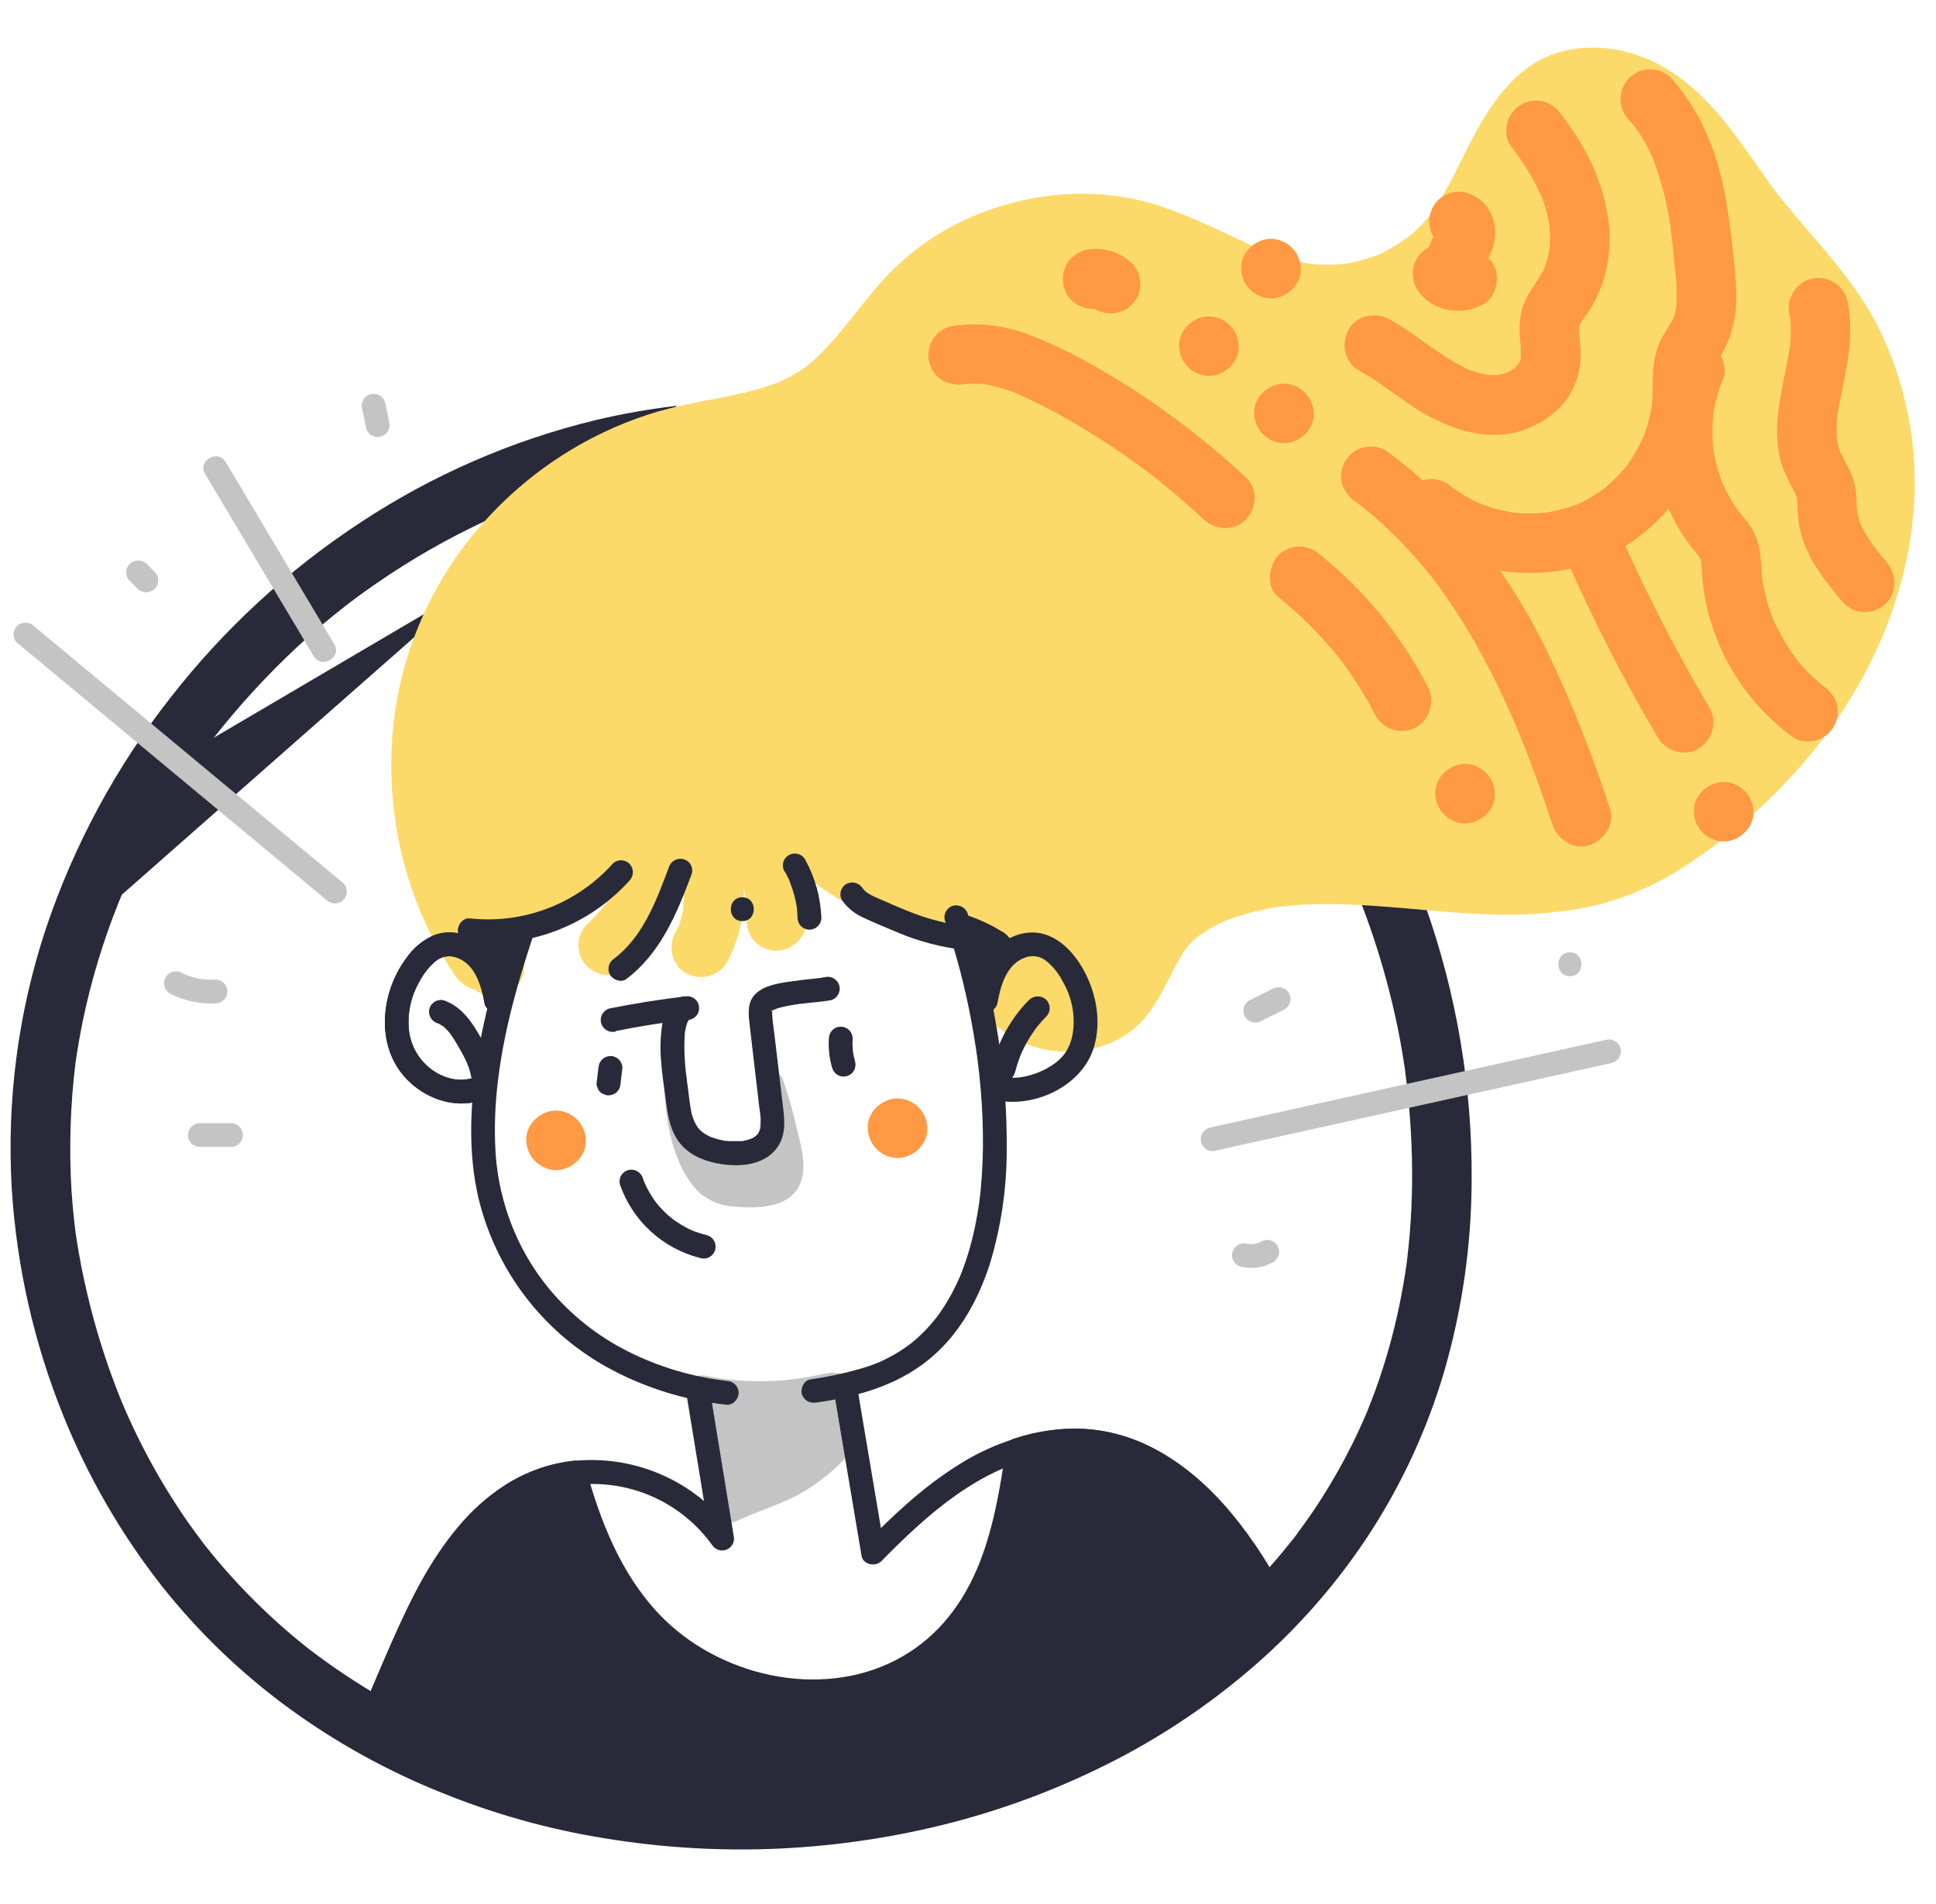 <svg width="61" height="60" viewBox="0 0 61 60" fill="none" xmlns="http://www.w3.org/2000/svg">
<path fill-rule="evenodd" clip-rule="evenodd" d="M21.333 12.787C20.466 12.887 19.605 13.039 18.752 13.242C16.125 13.88 13.628 14.968 11.371 16.456C9.089 17.951 7.068 19.811 5.39 21.961C3.672 24.143 2.342 26.603 1.455 29.234C0.574 31.882 0.206 34.674 0.371 37.461C0.525 39.919 1.074 42.336 1.998 44.618C2.771 46.535 3.81 48.333 5.083 49.96C6.249 51.434 7.61 52.742 9.129 53.849C10.62 54.932 12.24 55.825 13.952 56.507C15.594 57.172 17.306 57.649 19.055 57.93C20.881 58.23 22.733 58.339 24.581 58.252C26.425 58.164 28.255 57.886 30.041 57.421C31.807 56.958 33.516 56.302 35.139 55.466C36.744 54.638 38.242 53.616 39.599 52.425C40.96 51.231 42.152 49.858 43.142 48.343C44.167 46.77 44.959 45.057 45.493 43.257C46.068 41.288 46.362 39.249 46.369 37.198C46.39 34.245 45.894 31.311 44.905 28.529C44.722 28.013 44.523 27.502 44.308 26.998H42.262C42.336 27.155 42.408 27.314 42.478 27.473C42.507 27.536 42.534 27.6 42.561 27.663C42.58 27.708 42.6 27.753 42.619 27.797C42.654 27.875 42.624 27.802 42.61 27.768C42.601 27.747 42.598 27.74 42.619 27.79L42.709 28.008C42.881 28.43 43.041 28.856 43.19 29.287C43.48 30.129 43.725 30.985 43.923 31.853C44.023 32.288 44.11 32.725 44.183 33.166C44.216 33.358 44.245 33.551 44.274 33.745C44.274 33.751 44.275 33.761 44.277 33.779C44.277 33.804 44.281 33.83 44.286 33.855C44.288 33.866 44.289 33.877 44.291 33.888C44.296 33.928 44.3 33.968 44.305 34.008C44.31 34.048 44.315 34.088 44.32 34.128C44.446 35.191 44.504 36.261 44.492 37.332C44.485 37.842 44.461 38.352 44.42 38.861C44.4 39.103 44.376 39.343 44.348 39.583C44.342 39.639 44.336 39.695 44.328 39.752C44.326 39.771 44.32 39.813 44.316 39.849C44.312 39.879 44.308 39.907 44.306 39.918C44.297 39.98 44.288 40.043 44.278 40.104C44.135 41.035 43.926 41.955 43.653 42.857C43.519 43.295 43.371 43.732 43.206 44.154C43.169 44.252 43.131 44.347 43.092 44.443C43.079 44.477 43.065 44.511 43.051 44.544C43.049 44.549 43.047 44.554 43.045 44.559C43.043 44.564 43.041 44.569 43.038 44.574C42.951 44.775 42.853 44.996 42.756 45.2C42.385 45.983 41.959 46.74 41.481 47.463C41.252 47.809 41.009 48.145 40.763 48.478L40.66 48.603C40.591 48.689 40.521 48.776 40.451 48.861C40.314 49.027 40.175 49.191 40.032 49.351C39.468 49.989 38.862 50.588 38.219 51.146C38.058 51.286 37.894 51.425 37.728 51.56L37.5 51.744L37.394 51.831C37.055 52.088 36.71 52.335 36.359 52.573C35.644 53.051 34.901 53.487 34.135 53.879C33.756 54.073 33.371 54.256 32.981 54.428L32.731 54.536L32.573 54.602C32.378 54.681 32.182 54.758 31.985 54.832C30.355 55.446 28.664 55.886 26.942 56.147L26.667 56.187L26.502 56.208C26.29 56.234 26.079 56.258 25.866 56.28C25.428 56.323 24.99 56.355 24.551 56.376C23.679 56.418 22.805 56.414 21.933 56.366C21.494 56.343 21.056 56.307 20.618 56.26L20.3 56.223C20.26 56.218 20.17 56.206 20.101 56.196C19.997 56.182 19.942 56.175 20.173 56.208C19.962 56.178 19.751 56.148 19.542 56.114C18.674 55.974 17.815 55.787 16.968 55.553C16.13 55.321 15.306 55.042 14.5 54.717L14.311 54.637C14.359 54.656 14.392 54.669 14.33 54.642L14.261 54.613L14.088 54.538C13.895 54.455 13.702 54.366 13.509 54.272C13.114 54.084 12.725 53.884 12.342 53.672C11.578 53.251 10.842 52.781 10.139 52.266C10.052 52.203 9.966 52.141 9.881 52.075L9.762 51.988C9.595 51.856 9.429 51.721 9.265 51.584C8.925 51.299 8.594 51.002 8.273 50.694C7.622 50.069 7.014 49.4 6.454 48.692C6.452 48.689 6.451 48.687 6.449 48.685C6.461 48.701 6.461 48.701 6.433 48.663C6.428 48.657 6.423 48.65 6.418 48.644C6.418 48.643 6.417 48.642 6.416 48.642C6.409 48.631 6.401 48.621 6.393 48.611C6.39 48.608 6.388 48.604 6.385 48.6C6.314 48.507 6.243 48.411 6.173 48.316C6.036 48.13 5.902 47.941 5.772 47.75C5.513 47.367 5.267 46.976 5.033 46.576C4.793 46.162 4.565 45.74 4.354 45.311C4.246 45.093 4.142 44.872 4.042 44.65C3.993 44.543 3.947 44.437 3.901 44.33C3.812 44.093 3.853 44.214 3.885 44.294C3.88 44.28 3.874 44.266 3.868 44.252C3.854 44.221 3.84 44.189 3.827 44.154C3.444 43.211 3.124 42.244 2.87 41.259C2.71 40.644 2.576 40.022 2.468 39.395C2.441 39.227 2.414 39.058 2.389 38.895C2.386 38.853 2.38 38.811 2.373 38.77C2.369 38.736 2.365 38.703 2.361 38.669C2.355 38.62 2.349 38.571 2.343 38.522C2.305 38.188 2.275 37.854 2.253 37.521C2.173 36.178 2.215 34.831 2.378 33.496C2.38 33.485 2.38 33.477 2.381 33.472C2.381 33.47 2.382 33.467 2.383 33.464C2.385 33.454 2.386 33.444 2.388 33.434C2.398 33.358 2.409 33.282 2.422 33.207C2.448 33.038 2.477 32.869 2.507 32.7C2.565 32.374 2.632 32.049 2.706 31.724C2.852 31.089 3.026 30.461 3.229 29.84C3.33 29.528 3.44 29.215 3.555 28.908C3.612 28.758 3.671 28.609 3.729 28.46C3.746 28.42 3.763 28.38 3.779 28.339C3.791 28.31 3.802 28.281 3.814 28.252C3.817 28.246 3.819 28.241 3.821 28.236C3.828 28.222 3.834 28.207 3.84 28.193C3.814 28.263 3.777 28.372 3.858 28.148C3.857 28.152 3.855 28.156 3.854 28.16C3.853 28.161 3.853 28.163 3.852 28.164C3.849 28.172 3.845 28.182 3.84 28.193M6.739 23.245C7.54 22.226 8.418 21.27 9.366 20.385C9.846 19.939 10.346 19.514 10.867 19.109C10.877 19.101 10.888 19.092 10.899 19.084C10.918 19.07 10.938 19.055 10.956 19.04L10.898 19.084L11.077 18.947C11.212 18.846 11.347 18.746 11.485 18.648C11.75 18.457 12.02 18.273 12.293 18.091C13.378 17.376 14.522 16.752 15.711 16.227L15.889 16.15L15.976 16.113C16.131 16.05 16.288 15.988 16.445 15.927C16.751 15.808 17.057 15.697 17.367 15.593C17.99 15.384 18.619 15.203 19.257 15.05C19.882 14.9 20.524 14.777 21.165 14.685L21.277 14.67C21.281 14.669 21.285 14.669 21.288 14.668L21.333 14.663M21.288 14.668C21.387 14.653 21.033 14.7 21.223 14.676L21.288 14.668ZM15.889 16.15L15.916 16.139C16.096 16.061 15.751 16.206 15.872 16.157L15.889 16.15ZM6.726 23.262C6.73 23.256 6.735 23.251 6.739 23.245C6.857 23.087 6.67 23.333 6.726 23.262ZM2.373 33.529C2.374 33.514 2.376 33.499 2.379 33.485C2.377 33.496 2.375 33.512 2.373 33.529ZM3.897 44.322C3.897 44.322 3.897 44.322 3.897 44.322C3.893 44.314 3.89 44.304 3.885 44.294C3.889 44.303 3.893 44.313 3.897 44.322ZM3.897 44.322C3.898 44.325 3.9 44.328 3.901 44.33C3.903 44.337 3.906 44.343 3.908 44.35C3.905 44.341 3.901 44.331 3.897 44.322Z" fill="#282A3A"/>
<path d="M22.114 43.712C23.424 43.983 24.778 43.961 26.078 43.646C26.203 43.617 26.344 43.592 26.429 43.682C26.472 43.737 26.497 43.805 26.501 43.875L26.669 44.952C26.742 45.174 26.666 45.418 26.479 45.559C26.161 45.903 25.811 46.216 25.433 46.494C24.709 46.995 23.837 47.225 23.039 47.595C22.909 46.37 22.626 45.165 22.197 44.01" fill="#C4C4C4"/>
<path d="M22.015 44.073C23.392 44.348 24.811 44.326 26.179 44.008C26.207 44.005 26.234 43.999 26.261 43.99C26.261 43.99 26.231 43.997 26.227 43.99L26.131 43.907L26.123 43.894C26.127 43.922 26.132 43.95 26.14 43.977C26.171 44.156 26.196 44.336 26.224 44.515C26.251 44.694 26.28 44.854 26.302 45.024C26.321 45.159 26.326 45.178 26.246 45.263C25.834 45.729 25.348 46.126 24.809 46.436C24.183 46.77 23.495 46.977 22.849 47.273L23.415 47.597C23.282 46.339 22.995 45.101 22.56 43.913C22.5 43.717 22.297 43.601 22.098 43.65C21.898 43.706 21.781 43.912 21.836 44.112C22.254 45.235 22.532 46.406 22.664 47.597C22.664 47.732 22.736 47.856 22.853 47.923C22.969 47.989 23.112 47.989 23.229 47.921C23.854 47.632 24.525 47.428 25.14 47.109C25.772 46.762 26.337 46.305 26.809 45.76C26.931 45.635 27.015 45.478 27.049 45.307C27.069 45.095 27.053 44.881 27.003 44.675L26.919 44.136C26.908 43.94 26.866 43.747 26.794 43.564C26.579 43.152 26.146 43.251 25.776 43.332C25.426 43.409 25.072 43.463 24.715 43.494C23.878 43.567 23.035 43.519 22.213 43.351C22.013 43.302 21.81 43.417 21.751 43.614C21.696 43.814 21.813 44.02 22.012 44.076L22.015 44.073Z" fill="#C4C4C4"/>
<path d="M21.308 34.386C21.339 34.978 21.484 35.936 21.742 36.469C21.919 36.834 22.117 37.219 22.457 37.436C22.798 37.652 23.274 37.664 23.709 37.655C24.11 37.646 24.573 37.606 24.802 37.28C24.98 37.029 24.95 36.684 24.906 36.378C24.748 35.622 24.551 34.875 24.315 34.141C24.453 34.701 24.352 36.518 23.791 36.662C23.23 36.805 22.665 36.592 22.152 36.347" fill="#C4C4C4"/>
<path d="M20.935 34.385C20.975 35.096 21.078 35.848 21.355 36.512C21.496 36.884 21.705 37.227 21.971 37.522C22.285 37.824 22.699 38.002 23.134 38.022C23.825 38.087 24.852 38.081 25.192 37.343C25.443 36.799 25.25 36.149 25.112 35.591C24.998 35.065 24.852 34.546 24.673 34.038C24.613 33.841 24.411 33.726 24.212 33.775C24.014 33.833 23.898 34.037 23.95 34.236C23.959 34.275 23.979 34.42 23.966 34.31C23.974 34.373 23.98 34.435 23.984 34.499C23.993 34.649 23.994 34.8 23.984 34.951C23.974 35.102 23.964 35.284 23.945 35.451C23.939 35.499 23.945 35.496 23.945 35.451L23.934 35.523C23.934 35.558 23.923 35.591 23.916 35.626C23.9 35.71 23.883 35.793 23.861 35.877C23.84 35.961 23.821 36.018 23.796 36.087C23.789 36.108 23.741 36.204 23.785 36.118C23.771 36.146 23.759 36.174 23.742 36.202C23.726 36.23 23.711 36.251 23.697 36.276C23.661 36.343 23.746 36.208 23.697 36.276C23.608 36.352 23.681 36.297 23.697 36.276C23.681 36.288 23.61 36.313 23.674 36.292C23.737 36.271 23.587 36.307 23.572 36.308C23.522 36.313 23.472 36.316 23.422 36.316C23.306 36.316 23.19 36.303 23.077 36.277C22.82 36.216 22.571 36.126 22.334 36.009C22.154 35.911 21.928 35.97 21.82 36.144C21.715 36.323 21.776 36.553 21.955 36.657C22.415 36.875 22.905 37.068 23.422 37.066C23.805 37.066 24.127 36.971 24.345 36.647C24.671 36.167 24.721 35.468 24.735 34.906C24.75 34.612 24.728 34.318 24.668 34.03L23.945 34.229C24.079 34.611 24.192 34.999 24.283 35.394C24.405 35.784 24.494 36.183 24.548 36.589C24.571 36.725 24.561 36.866 24.518 36.998C24.481 37.078 24.415 37.142 24.333 37.175C24.065 37.3 23.77 37.274 23.467 37.273C23.164 37.272 22.842 37.258 22.603 37.076C22.364 36.895 22.206 36.566 22.075 36.292C21.95 35.994 21.859 35.682 21.805 35.364C21.739 35.038 21.698 34.708 21.679 34.377C21.675 34.171 21.51 34.005 21.304 34.001C21.097 34.001 20.929 34.169 20.929 34.377L20.935 34.385Z" fill="#C4C4C4"/>
<path d="M15.157 30.276C13.151 27.389 12.689 23.701 13.92 20.407C15.152 17.114 17.92 14.634 21.329 13.772C22.781 13.404 24.351 13.324 25.62 12.528C26.919 11.711 27.682 10.276 28.767 9.193C30.686 7.32 33.455 6.605 36.04 7.316C37.877 7.845 39.506 9.083 41.409 9.258C43.124 9.397 44.793 8.656 45.84 7.29C47.046 5.68 47.444 3.207 49.343 2.552C50.549 2.135 51.903 2.702 52.846 3.565C53.789 4.428 54.428 5.558 55.198 6.568C56.11 7.769 57.215 8.82 58.007 10.106C59.561 12.618 59.758 15.841 58.843 18.652C57.927 21.463 56.006 23.874 53.681 25.696C52.812 26.375 51.877 26.986 50.839 27.361C47.002 28.747 42.59 26.693 38.713 27.963C37.901 28.229 37.112 28.657 36.598 29.339C36.084 30.021 35.876 30.913 35.288 31.532C34.274 32.597 32.23 32.311 31.545 31.009C31.105 30.172 31.107 28.992 30.272 28.547C29.961 28.383 29.599 28.366 29.251 28.322C27.033 28.018 25.134 26.581 24.24 24.53C24.054 25.48 23.261 26.192 22.296 26.275C21.332 26.358 20.429 25.791 20.084 24.886C20.117 25.544 19.775 26.165 19.199 26.486C18.808 26.697 18.324 26.763 18.023 27.094C17.801 27.345 17.733 27.69 17.636 28.01C17.303 29.071 16.56 29.955 15.571 30.464" fill="#FCDA69"/>
<path d="M15.573 31.41C16.063 31.41 16.534 30.978 16.511 30.471C16.503 29.957 16.087 29.542 15.573 29.533C15.081 29.533 14.612 29.965 14.635 30.471C14.643 30.986 15.058 31.401 15.573 31.41Z" fill="#FCDA69"/>
<path d="M15.964 29.802C15.678 29.389 15.423 28.956 15.2 28.506C15.146 28.398 15.095 28.291 15.046 28.182C15.021 28.128 14.997 28.073 14.973 28.018C14.912 27.883 15.057 28.229 14.973 28.01C14.876 27.766 14.784 27.52 14.703 27.27C14.556 26.814 14.438 26.35 14.351 25.88C14.33 25.762 14.31 25.643 14.293 25.526L14.281 25.454C14.266 25.348 14.269 25.359 14.281 25.491C14.281 25.491 14.266 25.366 14.265 25.348C14.235 25.086 14.215 24.824 14.205 24.561C14.184 24.06 14.198 23.559 14.246 23.06C14.258 22.935 14.268 22.822 14.288 22.704C14.288 22.732 14.255 22.915 14.288 22.741C14.299 22.669 14.309 22.598 14.321 22.528C14.363 22.293 14.41 22.059 14.466 21.826C14.587 21.346 14.739 20.874 14.921 20.414C15.001 20.209 14.858 20.554 14.921 20.425C14.943 20.374 14.964 20.324 14.987 20.274C15.032 20.172 15.079 20.072 15.128 19.973C15.235 19.756 15.35 19.542 15.471 19.331C15.694 18.951 15.939 18.583 16.204 18.231C16.341 18.047 16.079 18.389 16.219 18.212L16.303 18.108C16.372 18.023 16.443 17.938 16.516 17.858C16.675 17.674 16.841 17.496 17.016 17.323C17.33 17.007 17.674 16.635 18.055 16.399C18.033 16.412 17.888 16.524 18.022 16.424L18.182 16.306C18.271 16.241 18.361 16.177 18.453 16.115C18.635 15.991 18.821 15.872 19.01 15.758C19.409 15.523 19.822 15.311 20.247 15.124C20.448 15.035 20.103 15.18 20.235 15.124L20.389 15.063C20.492 15.023 20.596 14.984 20.699 14.948C20.929 14.864 21.16 14.792 21.394 14.73C22.395 14.456 23.43 14.347 24.426 14.058C25.499 13.759 26.475 13.185 27.259 12.394C27.958 11.684 28.51 10.848 29.187 10.115C29.343 9.943 29.507 9.778 29.68 9.623C29.756 9.554 29.834 9.487 29.912 9.422C29.956 9.387 29.999 9.345 30.045 9.314C29.85 9.439 30.029 9.329 30.074 9.297C30.461 9.015 30.875 8.772 31.31 8.571L31.465 8.501C31.251 8.582 31.596 8.441 31.465 8.501C31.571 8.461 31.678 8.42 31.785 8.376C32.022 8.293 32.263 8.222 32.507 8.163C32.729 8.109 32.953 8.068 33.178 8.03C33.24 8.02 33.33 7.978 33.133 8.03C33.188 8.02 33.245 8.013 33.302 8.012C33.427 7.999 33.552 7.989 33.677 7.983C33.905 7.972 34.132 7.969 34.36 7.983C34.474 7.983 34.588 7.994 34.702 8.004L34.906 8.024C35.103 8.044 34.715 7.99 34.927 8.024C35.418 8.105 35.9 8.231 36.368 8.4C36.487 8.443 36.605 8.488 36.721 8.536C36.767 8.555 36.816 8.572 36.861 8.593C36.652 8.496 36.883 8.605 36.916 8.618C37.149 8.72 37.379 8.826 37.609 8.934C38.141 9.184 38.672 9.425 39.217 9.643C40.188 10.031 41.248 10.284 42.299 10.184C43.38 10.095 44.417 9.719 45.302 9.093C46.1 8.502 46.756 7.741 47.22 6.863C47.609 6.15 47.922 5.397 48.337 4.698C48.433 4.531 48.536 4.372 48.646 4.222C48.703 4.145 48.803 4.097 48.634 4.235C48.659 4.208 48.682 4.18 48.703 4.15C48.773 4.066 48.845 3.984 48.923 3.908C49 3.832 49.048 3.783 49.12 3.724C49.139 3.707 49.278 3.589 49.15 3.695C49.023 3.802 49.164 3.689 49.187 3.674C49.262 3.623 49.339 3.576 49.419 3.532C49.459 3.51 49.502 3.492 49.544 3.469C49.747 3.363 49.378 3.519 49.553 3.469C49.661 3.436 49.766 3.398 49.877 3.374C49.923 3.369 49.969 3.359 50.014 3.346L49.901 3.361C49.947 3.361 49.994 3.351 50.04 3.349C50.155 3.342 50.27 3.342 50.385 3.349C50.431 3.357 50.477 3.362 50.523 3.361C50.389 3.341 50.375 3.34 50.48 3.361L50.549 3.374C50.782 3.412 51.01 3.481 51.225 3.579C51.011 3.468 51.225 3.579 51.262 3.602L51.387 3.667C51.512 3.734 51.638 3.809 51.763 3.888C51.813 3.921 51.863 3.956 51.911 3.989C51.96 4.023 52.097 4.108 51.923 3.989C52.019 4.059 52.109 4.136 52.193 4.221C52.399 4.411 52.593 4.613 52.775 4.825C52.857 4.922 52.937 5.022 53.017 5.119C53.042 5.149 53.126 5.259 53.017 5.11C53.064 5.17 53.11 5.236 53.155 5.293C53.308 5.498 53.455 5.707 53.602 5.919C54.261 6.86 54.966 7.768 55.716 8.638C55.889 8.839 56.061 9.04 56.23 9.243C56.315 9.344 56.399 9.447 56.48 9.549L56.579 9.674C56.644 9.757 56.646 9.758 56.579 9.674L56.651 9.768C56.97 10.187 57.255 10.63 57.504 11.094C57.561 11.203 57.617 11.312 57.669 11.423C57.695 11.478 57.722 11.534 57.747 11.59C57.772 11.646 57.839 11.795 57.754 11.601C57.86 11.848 57.953 12.102 58.031 12.359C58.183 12.838 58.298 13.328 58.375 13.824C58.383 13.886 58.431 14.042 58.375 13.831C58.383 13.879 58.39 13.928 58.393 13.977C58.407 14.102 58.42 14.227 58.428 14.345C58.451 14.615 58.462 14.886 58.464 15.157C58.464 15.407 58.456 15.654 58.441 15.897C58.433 16.022 58.423 16.148 58.412 16.266C58.406 16.329 58.4 16.392 58.392 16.451C58.385 16.512 58.37 16.781 58.383 16.533C58.356 17.026 58.202 17.545 58.068 18.018C58.006 18.241 57.934 18.462 57.858 18.682C57.818 18.796 57.777 18.91 57.733 19.023C57.707 19.09 57.68 19.158 57.653 19.224C57.639 19.259 57.558 19.49 57.636 19.268C57.451 19.739 57.222 20.193 56.955 20.624C56.707 21.055 56.437 21.473 56.145 21.875C56.081 21.964 56.02 22.051 55.951 22.138C55.805 22.335 56.076 21.986 55.92 22.179L55.83 22.293C55.663 22.5 55.491 22.704 55.313 22.903C54.975 23.285 54.618 23.651 54.245 23.999C53.882 24.34 53.504 24.665 53.119 24.974L52.971 25.089C53.002 25.065 53.114 24.979 52.971 25.089C52.866 25.167 52.761 25.247 52.653 25.323C52.418 25.491 52.178 25.652 51.931 25.803C51.709 25.94 51.48 26.069 51.246 26.186C51.128 26.246 51.01 26.3 50.891 26.355C50.663 26.463 51.007 26.314 50.862 26.369C50.776 26.401 50.692 26.436 50.605 26.468C50.127 26.638 49.633 26.764 49.132 26.843C49.072 26.852 49.007 26.863 48.949 26.869C49.164 26.844 49.024 26.859 48.979 26.869C48.854 26.881 48.729 26.896 48.61 26.906C48.338 26.926 48.066 26.939 47.793 26.943C47.265 26.952 46.738 26.931 46.212 26.897C45.172 26.831 44.136 26.713 43.095 26.647C42.002 26.568 40.903 26.605 39.817 26.759C38.788 26.916 37.7 27.241 36.848 27.859C36.353 28.199 35.931 28.635 35.606 29.141C35.356 29.558 35.169 30.017 34.928 30.44C34.869 30.543 34.803 30.64 34.742 30.74C34.617 30.93 34.834 30.643 34.742 30.746C34.702 30.79 34.665 30.837 34.624 30.879C34.583 30.922 34.559 30.942 34.528 30.974C34.464 31.04 34.384 31.042 34.573 30.948C34.48 30.993 34.396 31.073 34.304 31.118L34.209 31.166C34.037 31.254 34.421 31.097 34.236 31.152C34.151 31.177 34.067 31.206 33.986 31.226C33.952 31.234 33.916 31.239 33.882 31.248C33.688 31.293 34.116 31.232 33.918 31.248C33.82 31.254 33.722 31.262 33.622 31.259C33.577 31.259 33.532 31.259 33.488 31.259C33.444 31.259 33.279 31.231 33.45 31.259C33.622 31.288 33.358 31.241 33.309 31.228C33.222 31.208 33.135 31.183 33.05 31.154C32.951 31.119 32.899 31.043 33.074 31.169C33.028 31.143 32.98 31.12 32.93 31.101C32.851 31.059 32.774 31.013 32.7 30.963C32.679 30.948 32.528 30.849 32.667 30.942C32.806 31.034 32.667 30.934 32.64 30.913C32.574 30.853 32.515 30.788 32.456 30.721C32.331 30.587 32.54 30.872 32.488 30.764C32.462 30.709 32.418 30.658 32.388 30.604C32.37 30.571 32.352 30.538 32.336 30.504L32.311 30.451C32.27 30.36 32.277 30.381 32.334 30.514C32.347 30.461 32.248 30.284 32.232 30.233C32.164 30.033 32.107 29.829 32.043 29.628C31.905 29.128 31.671 28.66 31.352 28.25C30.974 27.817 30.448 27.539 29.876 27.472C29.694 27.446 29.51 27.424 29.326 27.404C29.142 27.384 29.353 27.415 29.369 27.404C29.304 27.403 29.238 27.393 29.175 27.372C28.95 27.331 28.726 27.276 28.506 27.21C28.401 27.177 28.297 27.143 28.195 27.106L28.041 27.048C27.883 26.989 28.06 27.061 28.082 27.067C27.856 26.982 27.64 26.875 27.436 26.745C27.246 26.638 27.061 26.52 26.882 26.393C26.837 26.361 26.794 26.328 26.75 26.295C26.636 26.214 26.925 26.441 26.757 26.295C26.656 26.21 26.555 26.127 26.457 26.045C26.295 25.897 26.14 25.741 25.994 25.578C25.921 25.497 25.853 25.413 25.781 25.328C25.746 25.287 25.656 25.214 25.806 25.363C25.764 25.313 25.725 25.26 25.69 25.204C25.437 24.846 25.223 24.462 25.051 24.059C24.906 23.723 24.443 23.568 24.115 23.611C23.767 23.659 23.412 23.922 23.335 24.283C23.312 24.387 23.283 24.488 23.249 24.589C23.198 24.753 23.314 24.472 23.257 24.569C23.229 24.614 23.208 24.662 23.182 24.707C23.155 24.753 23.135 24.779 23.114 24.815C23.006 24.991 23.207 24.716 23.128 24.804C23.059 24.884 22.986 24.962 22.91 25.035C22.865 25.065 22.823 25.1 22.785 25.139C22.812 25.096 22.926 25.039 22.821 25.105C22.716 25.172 22.64 25.214 22.546 25.264C22.366 25.359 22.679 25.225 22.566 25.255C22.516 25.269 22.466 25.29 22.416 25.305C22.366 25.32 22.313 25.332 22.262 25.342C22.241 25.347 22.221 25.351 22.2 25.353C22.127 25.366 22.158 25.36 22.291 25.34C22.196 25.331 22.1 25.331 22.006 25.34C21.793 25.329 22.034 25.351 22.034 25.351C21.982 25.342 21.93 25.331 21.879 25.318C21.828 25.305 21.778 25.292 21.727 25.275C21.697 25.265 21.525 25.195 21.66 25.255C21.795 25.316 21.613 25.23 21.6 25.223C21.563 25.204 21.525 25.183 21.489 25.162C21.453 25.14 21.399 25.107 21.355 25.076C21.204 24.973 21.328 25.094 21.367 25.089C21.325 25.095 21.17 24.903 21.139 24.868C21.113 24.834 21.086 24.802 21.057 24.771C21.197 24.885 21.121 24.854 21.075 24.781C21.046 24.736 21.02 24.691 20.995 24.645C20.97 24.599 20.89 24.403 20.983 24.637C20.802 24.183 20.349 23.814 19.829 23.983C19.39 24.124 18.978 24.649 19.174 25.137C19.422 25.797 19.875 26.36 20.468 26.742C21.011 27.093 21.652 27.262 22.298 27.225C23.642 27.114 24.862 26.132 25.147 24.79L23.432 25.014C24.238 26.891 25.934 28.334 27.853 28.975C28.382 29.141 28.927 29.25 29.48 29.298C29.533 29.298 29.65 29.291 29.456 29.298C29.531 29.304 29.605 29.318 29.677 29.34C29.726 29.349 29.774 29.363 29.82 29.381L29.735 29.341C29.775 29.359 29.814 29.379 29.851 29.401C29.881 29.425 29.913 29.446 29.946 29.464C29.849 29.464 29.799 29.339 29.922 29.464C29.945 29.488 30.047 29.624 29.955 29.493C29.862 29.361 29.991 29.553 30.006 29.578C30.039 29.665 30.081 29.749 30.131 29.828C30.027 29.729 30.071 29.671 30.113 29.792C30.129 29.838 30.146 29.883 30.163 29.93C30.235 30.138 30.295 30.351 30.362 30.561C30.504 31.069 30.74 31.545 31.057 31.966C32.272 33.508 34.917 33.539 36.135 32.001C36.502 31.538 36.738 31.025 37.005 30.5C37.113 30.288 37.234 30.082 37.368 29.886C37.469 29.738 37.359 29.886 37.351 29.907C37.37 29.856 37.454 29.789 37.492 29.749C37.58 29.638 37.685 29.541 37.803 29.462C37.628 29.548 37.757 29.497 37.812 29.462C37.867 29.427 37.908 29.394 37.958 29.363C38.058 29.298 38.161 29.238 38.266 29.181C38.371 29.125 38.479 29.074 38.586 29.024C38.806 28.921 38.4 29.091 38.627 29.007C38.694 28.982 38.76 28.956 38.828 28.932C39.32 28.766 39.825 28.644 40.339 28.567C40.589 28.527 40.133 28.587 40.384 28.567L40.568 28.547C40.704 28.533 40.841 28.523 40.976 28.515C41.25 28.497 41.524 28.489 41.799 28.489C42.328 28.489 42.857 28.515 43.385 28.552C44.463 28.627 45.535 28.75 46.613 28.802C47.728 28.872 48.846 28.805 49.945 28.605C51.07 28.369 52.14 27.923 53.099 27.288C56.761 24.919 59.66 21.079 60.23 16.692C60.527 14.491 60.155 12.251 59.16 10.265C58.632 9.233 57.883 8.332 57.13 7.456C56.767 7.033 56.405 6.613 56.056 6.179C55.891 5.974 56.168 6.33 56.009 6.119L55.916 5.994C55.833 5.881 55.749 5.767 55.666 5.652C55.503 5.423 55.343 5.192 55.182 4.96C54.502 3.992 53.793 3.052 52.815 2.366C51.837 1.679 50.643 1.351 49.467 1.565C47.53 1.916 46.662 3.809 45.877 5.383C45.69 5.766 45.481 6.139 45.252 6.499C45.199 6.58 45.144 6.661 45.088 6.738C45.079 6.751 44.963 6.903 45.052 6.791C45.141 6.678 45.004 6.847 44.997 6.856C44.835 7.047 44.658 7.225 44.469 7.389C44.42 7.435 44.367 7.477 44.311 7.514C44.332 7.501 44.478 7.389 44.337 7.491C44.245 7.556 44.152 7.616 44.055 7.683C43.957 7.749 43.861 7.802 43.761 7.855C43.648 7.933 43.524 7.994 43.393 8.037C43.609 7.999 43.429 8.022 43.364 8.047L43.239 8.094C43.121 8.136 43.001 8.173 42.88 8.206C42.759 8.238 42.637 8.267 42.515 8.291L42.38 8.316C42.184 8.351 42.577 8.297 42.324 8.316C42.087 8.341 41.847 8.348 41.609 8.336C41.49 8.336 41.371 8.326 41.254 8.306C41.469 8.352 41.3 8.306 41.243 8.306C41.158 8.291 41.073 8.274 40.993 8.256C40.483 8.14 39.984 7.976 39.505 7.765C39.717 7.858 39.483 7.755 39.451 7.741L39.313 7.68L38.968 7.515L38.208 7.163C37.656 6.902 37.088 6.673 36.508 6.478C34.464 5.824 32.223 6.06 30.3 6.978C29.379 7.421 28.551 8.034 27.859 8.786C27.17 9.537 26.608 10.395 25.881 11.116C25.721 11.285 25.546 11.441 25.36 11.581C25.53 11.456 25.417 11.537 25.381 11.561C25.322 11.601 25.266 11.642 25.207 11.686C25.082 11.768 24.957 11.842 24.818 11.911C24.763 11.94 24.707 11.968 24.649 11.995C24.591 12.023 24.444 12.09 24.633 12.006C24.519 12.058 24.399 12.099 24.281 12.139C24.018 12.229 23.751 12.304 23.481 12.369C22.45 12.619 21.392 12.745 20.382 13.077C18.482 13.707 16.771 14.806 15.409 16.273C14.014 17.766 13.043 19.605 12.597 21.599C12.139 23.717 12.265 25.92 12.961 27.973C13.296 28.956 13.761 29.89 14.345 30.749C14.624 31.152 15.182 31.375 15.63 31.085C16.03 30.826 16.264 30.233 15.966 29.802H15.964Z" fill="#FCDA69"/>
<path d="M25.734 44.196C27.11 43.997 28.45 43.609 29.488 42.649C30.307 41.899 30.849 40.883 31.188 39.831C31.539 38.674 31.718 37.472 31.72 36.263C31.733 34.997 31.633 33.732 31.419 32.484C31.236 31.357 30.969 30.245 30.62 29.158C30.582 29.04 30.542 28.921 30.495 28.804C30.436 28.607 30.232 28.491 30.033 28.541C29.833 28.596 29.716 28.803 29.771 29.003C30.129 30.042 30.408 31.107 30.607 32.188C30.661 32.473 30.709 32.757 30.751 33.044C30.761 33.115 30.772 33.188 30.782 33.26C30.782 33.26 30.799 33.385 30.789 33.305C30.789 33.341 30.797 33.378 30.802 33.415C30.823 33.573 30.841 33.732 30.859 33.889C30.922 34.501 30.963 35.117 30.97 35.732C30.979 36.325 30.955 36.917 30.898 37.508C30.865 37.831 30.845 37.982 30.786 38.313C30.737 38.595 30.677 38.874 30.605 39.15C30.537 39.408 30.46 39.662 30.368 39.912C30.346 39.973 30.323 40.037 30.299 40.095C30.287 40.126 30.276 40.156 30.263 40.186C30.263 40.196 30.217 40.295 30.252 40.215C30.197 40.34 30.139 40.465 30.077 40.59C29.961 40.824 29.829 41.051 29.684 41.268C29.649 41.319 29.614 41.371 29.578 41.421L29.523 41.496C29.515 41.506 29.451 41.587 29.506 41.517C29.424 41.622 29.339 41.724 29.249 41.822C29.159 41.921 29.066 42.015 28.968 42.105C28.916 42.154 28.862 42.201 28.807 42.248L28.736 42.308C28.724 42.318 28.619 42.399 28.691 42.344C28.455 42.523 28.204 42.68 27.94 42.812C27.872 42.847 27.805 42.88 27.735 42.911L27.645 42.95C27.724 42.917 27.595 42.97 27.581 42.975C27.433 43.032 27.283 43.082 27.131 43.126C26.605 43.278 26.07 43.393 25.529 43.47C25.328 43.499 25.218 43.753 25.266 43.932C25.326 44.128 25.529 44.243 25.728 44.193L25.734 44.196Z" fill="#282A3A"/>
<path d="M16.291 28.658C15.762 30.208 15.279 31.785 15.03 33.405C14.813 34.837 14.745 36.31 15.07 37.73C15.605 39.985 17.056 41.915 19.074 43.055C20.254 43.714 21.555 44.126 22.898 44.266C23.1 44.289 23.274 44.077 23.274 43.891C23.27 43.685 23.104 43.519 22.898 43.516C21.803 43.389 20.739 43.07 19.756 42.572C18.819 42.096 17.988 41.434 17.314 40.628C16.652 39.827 16.165 38.896 15.885 37.896C15.734 37.365 15.643 36.82 15.611 36.269C15.571 35.512 15.6 34.753 15.697 34.001C15.911 32.241 16.442 30.528 17.012 28.855C17.054 28.724 17.021 28.58 16.926 28.481C16.83 28.381 16.688 28.342 16.555 28.379C16.422 28.415 16.32 28.522 16.289 28.656L16.291 28.658Z" fill="#282A3A"/>
<path d="M16.001 31.429C15.876 30.69 15.562 29.906 14.847 29.552C14.498 29.367 14.089 29.332 13.714 29.455C13.347 29.604 13.033 29.858 12.809 30.185C11.947 31.328 11.808 33.119 12.947 34.135C13.524 34.651 14.323 34.91 15.081 34.701C15.545 34.575 15.349 33.849 14.881 33.976C14.671 34.034 14.451 34.041 14.238 33.995C14.002 33.943 13.78 33.84 13.588 33.695C13.204 33.407 12.953 32.977 12.889 32.502C12.825 31.95 12.943 31.392 13.226 30.913C13.351 30.674 13.521 30.462 13.726 30.288C13.901 30.144 14.136 30.097 14.352 30.163C14.97 30.344 15.171 31.062 15.27 31.629C15.325 31.829 15.532 31.946 15.732 31.891C15.929 31.832 16.044 31.628 15.993 31.429H16.001Z" fill="#282A3A"/>
<path d="M16.001 31.429C15.876 30.69 15.562 29.906 14.847 29.552C14.498 29.367 14.089 29.332 13.714 29.455C13.347 29.604 13.033 29.858 12.809 30.185C11.947 31.328 11.808 33.119 12.947 34.135C13.524 34.651 14.323 34.91 15.081 34.701C15.545 34.575 15.349 33.849 14.881 33.976C14.671 34.034 14.451 34.041 14.238 33.995C14.002 33.943 13.78 33.84 13.588 33.695C13.204 33.407 12.953 32.977 12.889 32.502C12.825 31.95 12.943 31.392 13.226 30.913C13.351 30.674 13.521 30.462 13.726 30.288C13.901 30.144 14.136 30.097 14.352 30.163C14.97 30.344 15.171 31.062 15.27 31.629C15.325 31.829 15.532 31.946 15.732 31.891C15.929 31.832 16.044 31.628 15.993 31.429H16.001Z" fill="#282A3A"/>
<path d="M31.425 31.627C31.521 31.078 31.706 30.402 32.276 30.183C32.509 30.085 32.777 30.125 32.971 30.286C33.187 30.464 33.363 30.685 33.488 30.935C33.79 31.45 33.896 32.055 33.787 32.642C33.676 33.142 33.418 33.432 32.97 33.676C32.72 33.811 32.449 33.902 32.168 33.945C31.93 33.981 31.687 33.969 31.454 33.911C30.987 33.786 30.788 34.507 31.255 34.636C32.506 34.982 34.122 34.247 34.48 32.959C34.695 32.186 34.549 31.348 34.184 30.644C33.818 29.939 33.155 29.254 32.279 29.406C31.309 29.575 30.853 30.553 30.702 31.427C30.652 31.626 30.767 31.829 30.963 31.888C31.163 31.944 31.37 31.827 31.425 31.627Z" fill="#282A3A"/>
<path d="M19.396 32.492C20.147 32.342 20.898 32.22 21.648 32.131L21.548 31.394C21.149 31.452 20.943 31.872 20.875 32.227C20.805 32.65 20.792 33.08 20.836 33.506C20.861 33.834 20.908 34.159 20.953 34.484C21.03 35.042 21.078 35.673 21.507 36.121C21.827 36.455 22.293 36.621 22.742 36.686C23.191 36.751 23.713 36.739 24.125 36.493C24.326 36.376 24.487 36.202 24.588 35.993C24.742 35.669 24.722 35.326 24.682 34.978L24.404 32.623C24.378 32.406 24.341 32.186 24.331 31.968C24.328 31.933 24.328 31.898 24.331 31.863C24.342 31.748 24.354 31.827 24.331 31.837C24.381 31.814 24.284 31.891 24.312 31.862C24.246 31.89 24.367 31.801 24.312 31.862C24.348 31.844 24.383 31.821 24.419 31.803C24.332 31.848 24.458 31.789 24.489 31.779C24.606 31.743 24.724 31.714 24.844 31.693C24.902 31.682 24.961 31.671 25.02 31.662L25.111 31.648L25.165 31.64C25.133 31.64 25.129 31.64 25.156 31.64C25.282 31.624 25.407 31.612 25.532 31.598C25.748 31.575 25.967 31.558 26.181 31.519C26.381 31.464 26.499 31.258 26.444 31.058C26.389 30.857 26.182 30.74 25.982 30.795C25.953 30.795 25.924 30.802 25.897 30.808C25.849 30.819 25.98 30.8 25.928 30.808L25.864 30.816L25.598 30.845C25.364 30.869 25.131 30.896 24.9 30.93C24.525 30.985 24.064 31.055 23.79 31.335C23.558 31.575 23.576 31.917 23.613 32.225L23.738 33.309L23.869 34.425C23.89 34.602 23.91 34.777 23.931 34.952C23.966 35.136 23.977 35.324 23.965 35.511C23.965 35.549 23.947 35.585 23.939 35.621C23.925 35.685 23.939 35.638 23.939 35.621C23.929 35.645 23.917 35.667 23.904 35.689C23.895 35.705 23.884 35.721 23.874 35.739C23.845 35.784 23.935 35.681 23.874 35.739C23.854 35.758 23.749 35.847 23.822 35.795C23.79 35.818 23.757 35.839 23.723 35.858C23.7 35.87 23.598 35.91 23.678 35.883C23.584 35.916 23.488 35.942 23.39 35.959C23.327 35.971 23.481 35.953 23.377 35.959H23.312C23.267 35.959 23.223 35.959 23.178 35.959C23.133 35.959 23.078 35.959 23.028 35.959H22.961C22.949 35.959 22.847 35.947 22.893 35.953C22.939 35.959 22.872 35.953 22.861 35.953L22.779 35.938C22.737 35.929 22.694 35.92 22.654 35.909C22.563 35.887 22.475 35.855 22.387 35.824C22.298 35.793 22.435 35.848 22.387 35.824L22.335 35.8C22.299 35.783 22.264 35.764 22.23 35.743C22.137 35.688 22.054 35.615 21.987 35.53C21.864 35.345 21.786 35.133 21.76 34.912C21.722 34.694 21.701 34.473 21.666 34.23C21.666 34.183 21.653 34.134 21.646 34.086C21.635 34.011 21.655 34.163 21.646 34.109C21.646 34.094 21.646 34.078 21.646 34.063C21.646 34.02 21.635 33.977 21.63 33.938C21.572 33.519 21.552 33.095 21.571 32.673C21.571 32.621 21.579 32.57 21.584 32.517C21.584 32.495 21.599 32.426 21.584 32.517L21.596 32.446C21.613 32.361 21.636 32.278 21.665 32.196C21.681 32.148 21.617 32.275 21.665 32.21C21.675 32.194 21.683 32.178 21.691 32.161C21.7 32.146 21.711 32.132 21.721 32.117C21.707 32.138 21.666 32.18 21.707 32.138C21.748 32.097 21.63 32.168 21.723 32.128C21.75 32.116 21.643 32.128 21.695 32.141C21.707 32.141 21.74 32.131 21.753 32.128C21.934 32.078 22.05 31.902 22.025 31.716C21.999 31.53 21.841 31.392 21.653 31.392C20.831 31.489 20.014 31.617 19.205 31.779C19.005 31.834 18.887 32.041 18.942 32.241C18.997 32.441 19.204 32.559 19.404 32.504L19.396 32.492Z" fill="#282A3A"/>
<path d="M18.855 33.648L18.796 34.136C18.794 34.186 18.805 34.236 18.829 34.281C18.843 34.329 18.869 34.372 18.906 34.406C18.94 34.443 18.984 34.47 19.032 34.485C19.076 34.508 19.126 34.519 19.177 34.516C19.276 34.516 19.372 34.476 19.442 34.406L19.501 34.331C19.534 34.273 19.552 34.208 19.552 34.141L19.611 33.653C19.613 33.602 19.602 33.552 19.578 33.508C19.544 33.417 19.472 33.345 19.381 33.31C19.336 33.287 19.286 33.276 19.235 33.278C19.136 33.278 19.041 33.317 18.97 33.388L18.911 33.464C18.878 33.521 18.86 33.587 18.86 33.653L18.855 33.648Z" fill="#282A3A"/>
<path d="M26.115 32.727C26.097 33.038 26.132 33.35 26.219 33.65C26.246 33.744 26.308 33.824 26.391 33.874C26.57 33.978 26.799 33.919 26.904 33.74C26.954 33.653 26.968 33.549 26.943 33.451C26.909 33.335 26.884 33.217 26.868 33.097L26.882 33.197C26.862 33.041 26.856 32.884 26.865 32.727C26.865 32.627 26.826 32.532 26.755 32.462C26.684 32.392 26.589 32.352 26.49 32.352C26.391 32.352 26.295 32.391 26.225 32.462C26.157 32.534 26.118 32.628 26.115 32.727Z" fill="#282A3A"/>
<path d="M19.534 37.329C19.933 38.477 20.883 39.346 22.061 39.643C22.192 39.684 22.334 39.65 22.433 39.555C22.531 39.46 22.57 39.319 22.534 39.187C22.499 39.055 22.394 38.953 22.261 38.92C22.137 38.891 22.015 38.853 21.896 38.809L21.834 38.785C21.877 38.803 21.795 38.769 21.787 38.765C21.726 38.738 21.662 38.708 21.608 38.676C21.496 38.617 21.387 38.55 21.283 38.477L21.215 38.429C21.144 38.379 21.248 38.456 21.187 38.406C21.125 38.356 21.084 38.321 21.034 38.281C20.944 38.199 20.859 38.112 20.778 38.021C20.756 37.996 20.734 37.971 20.712 37.944C20.712 37.944 20.641 37.854 20.689 37.917C20.649 37.864 20.61 37.811 20.574 37.755C20.506 37.654 20.444 37.549 20.389 37.44C20.358 37.382 20.33 37.315 20.303 37.26C20.33 37.321 20.303 37.248 20.292 37.228C20.281 37.208 20.268 37.165 20.258 37.134C20.2 36.937 19.996 36.821 19.797 36.871C19.701 36.897 19.619 36.961 19.57 37.047C19.52 37.134 19.508 37.237 19.534 37.333V37.329Z" fill="#282A3A"/>
<path d="M50.594 26.463C50.04 26.657 49.469 26.793 48.887 26.87L49.137 26.836C45.619 27.294 42.032 25.95 38.566 27.032C38.051 27.186 37.556 27.404 37.094 27.679C36.589 27.992 36.147 28.397 35.791 28.874C35.653 29.053 35.639 29.391 35.697 29.596C35.764 29.831 35.918 30.032 36.127 30.157C36.346 30.284 36.607 30.318 36.85 30.251C37.08 30.174 37.277 30.022 37.411 29.821C37.226 30.064 37.411 29.835 37.457 29.78C37.504 29.725 37.572 29.654 37.634 29.603C37.695 29.552 37.746 29.504 37.803 29.456C37.888 29.382 37.621 29.587 37.751 29.496C37.785 29.471 37.818 29.446 37.853 29.422C38.124 29.238 38.413 29.081 38.716 28.955L38.492 29.05C39.132 28.791 39.803 28.616 40.487 28.53L40.237 28.564C43.037 28.201 45.828 28.995 48.631 28.762C49.471 28.704 50.301 28.535 51.098 28.262C51.331 28.191 51.531 28.038 51.66 27.831C51.785 27.611 51.819 27.351 51.754 27.107C51.607 26.653 51.094 26.275 50.6 26.453L50.594 26.463Z" fill="#FCDA69"/>
<path d="M14.832 20.655C14.88 20.53 14.932 20.396 14.985 20.267L14.892 20.491C15.105 19.994 15.355 19.513 15.642 19.054C15.78 18.831 15.926 18.613 16.081 18.401L16.191 18.252C16.342 18.053 16.075 18.398 16.2 18.241C16.287 18.132 16.374 18.024 16.464 17.918C16.812 17.513 17.189 17.134 17.59 16.782C17.689 16.694 17.789 16.61 17.892 16.532C17.939 16.493 17.987 16.454 18.035 16.416C18.084 16.379 18.161 16.323 18.035 16.416C17.91 16.51 18.035 16.416 18.071 16.392C18.286 16.23 18.508 16.076 18.736 15.93C19.244 15.606 19.777 15.324 20.331 15.088L20.106 15.182C20.721 14.924 21.358 14.723 22.01 14.582C22.737 14.422 23.475 14.312 24.196 14.124C24.954 13.947 25.674 13.635 26.323 13.204C26.933 12.761 27.48 12.237 27.949 11.646C28.45 11.043 28.907 10.412 29.459 9.858C29.806 9.511 29.834 8.875 29.459 8.532C29.089 8.174 28.502 8.174 28.132 8.532C27.506 9.158 26.993 9.892 26.415 10.566C26.137 10.9 25.831 11.21 25.501 11.491C25.463 11.522 25.422 11.551 25.386 11.584C25.611 11.383 25.439 11.541 25.379 11.584C25.298 11.641 25.214 11.696 25.129 11.748C24.92 11.874 24.703 11.985 24.477 12.08L24.701 11.986C23.752 12.382 22.728 12.521 21.729 12.728C18.853 13.314 16.301 14.955 14.574 17.327C13.933 18.194 13.419 19.148 13.046 20.16C12.945 20.527 13.077 20.919 13.379 21.151C13.681 21.384 14.093 21.411 14.422 21.219C14.626 21.087 14.778 20.89 14.854 20.659L14.832 20.655Z" fill="#FCDA69"/>
<path d="M24.772 17.132C26.885 16.708 29.068 15.698 30.142 13.724C30.446 13.121 30.676 12.483 30.827 11.825C30.953 11.351 30.67 10.784 30.172 10.671C29.673 10.542 29.163 10.832 29.017 11.326C28.912 11.765 28.776 12.196 28.612 12.617L28.707 12.393C28.572 12.705 28.404 13.002 28.206 13.28C28.133 13.384 28.254 13.23 28.263 13.209C28.241 13.244 28.214 13.277 28.185 13.306C28.131 13.37 28.078 13.431 28.021 13.494C27.909 13.617 27.791 13.735 27.667 13.847C27.611 13.897 27.555 13.947 27.497 13.994L27.399 14.073C27.312 14.146 27.578 13.94 27.451 14.034C27.323 14.128 27.179 14.228 27.038 14.317C26.723 14.509 26.395 14.676 26.055 14.817L26.278 14.723C25.632 14.987 24.962 15.185 24.277 15.315C23.795 15.412 23.474 16.011 23.621 16.47C23.77 16.961 24.278 17.25 24.776 17.126L24.772 17.132Z" fill="#FCDA69"/>
<path d="M30.076 18.407C30.87 17.998 31.472 17.334 31.993 16.624C32.215 16.319 32.419 15.998 32.618 15.676C32.895 15.261 33.12 14.813 33.285 14.343C33.418 13.844 33.126 13.331 32.63 13.19C32.131 13.064 31.622 13.353 31.475 13.845C31.452 13.916 31.427 13.988 31.398 14.058L31.494 13.834C31.333 14.182 31.145 14.517 30.932 14.835C30.749 15.128 30.556 15.419 30.356 15.698L30.282 15.797C30.215 15.888 30.423 15.62 30.324 15.743C30.273 15.807 30.221 15.868 30.167 15.932C30.056 16.057 29.94 16.182 29.817 16.307C29.753 16.367 29.692 16.433 29.619 16.484C29.591 16.509 29.472 16.601 29.602 16.501C29.732 16.401 29.613 16.494 29.582 16.515C29.438 16.619 29.286 16.711 29.128 16.791C28.683 17.055 28.533 17.627 28.791 18.075C29.06 18.513 29.625 18.662 30.075 18.413L30.076 18.407Z" fill="#FCDA69"/>
<path d="M32.983 19.658C34.67 18.907 35.485 17.113 36.044 15.472C36.202 15.007 35.862 14.426 35.388 14.318C34.89 14.193 34.382 14.482 34.234 14.974C34.118 15.311 33.998 15.647 33.858 15.975L33.953 15.751C33.834 16.036 33.699 16.314 33.547 16.584C33.475 16.709 33.399 16.834 33.318 16.959C33.28 17.014 33.242 17.069 33.202 17.123C33.105 17.248 33.181 17.149 33.202 17.123C33.298 16.998 33.202 17.123 33.18 17.147C33.008 17.352 32.817 17.541 32.611 17.712C32.508 17.799 32.678 17.671 32.682 17.659C32.682 17.675 32.617 17.706 32.602 17.716C32.541 17.76 32.477 17.8 32.413 17.841C32.292 17.914 32.167 17.979 32.038 18.036C31.827 18.16 31.672 18.362 31.608 18.598C31.543 18.842 31.576 19.101 31.701 19.32C31.826 19.531 32.027 19.686 32.263 19.752C32.508 19.804 32.763 19.771 32.986 19.658H32.983Z" fill="#FCDA69"/>
<path d="M35.374 21.495C35.852 21.307 36.299 21.049 36.701 20.73C37.04 20.449 37.338 20.124 37.588 19.763C37.692 19.621 37.79 19.477 37.889 19.334C37.937 19.262 37.986 19.191 38.038 19.119L38.12 19.006C38.223 18.869 38.102 19.057 38.074 19.064C38.091 19.064 38.15 18.972 38.163 18.957C38.193 18.922 38.224 18.888 38.255 18.854C38.308 18.798 38.363 18.744 38.419 18.693C38.554 18.568 38.433 18.712 38.371 18.723C38.413 18.702 38.452 18.677 38.488 18.648C38.574 18.593 38.663 18.546 38.757 18.505L38.532 18.6C38.795 18.496 39.07 18.426 39.351 18.393L39.101 18.426C39.242 18.408 39.384 18.394 39.525 18.38C39.773 18.372 40.009 18.274 40.189 18.105C40.364 17.928 40.462 17.69 40.463 17.442C40.443 16.974 40.048 16.452 39.525 16.503C38.9 16.565 38.286 16.642 37.712 16.929C37.191 17.19 36.811 17.641 36.474 18.101C36.349 18.28 36.223 18.464 36.098 18.647L36.003 18.782C35.983 18.809 35.853 18.981 35.963 18.838C36.073 18.695 35.941 18.864 35.918 18.891C35.896 18.917 35.839 18.981 35.793 19.024C35.712 19.113 35.625 19.196 35.534 19.275C35.49 19.313 35.438 19.349 35.396 19.391C35.522 19.297 35.54 19.28 35.463 19.337L35.4 19.382C35.195 19.524 34.976 19.646 34.747 19.745L34.971 19.65L34.876 19.69C34.644 19.763 34.446 19.915 34.316 20.12C34.19 20.34 34.156 20.599 34.22 20.843C34.286 21.079 34.441 21.281 34.652 21.405C34.861 21.515 35.146 21.592 35.375 21.499L35.374 21.495Z" fill="#FCDA69"/>
<path d="M38.092 23.527C38.664 23.175 39.152 22.712 39.643 22.258C39.748 22.162 39.855 22.065 39.962 21.97L40.146 21.815C40.172 21.795 40.271 21.714 40.155 21.806C40.039 21.899 40.138 21.82 40.164 21.806C40.409 21.625 40.674 21.472 40.955 21.352L40.73 21.446C40.935 21.361 41.15 21.302 41.369 21.268L41.118 21.302C41.285 21.282 41.453 21.282 41.619 21.302L41.369 21.268C41.453 21.28 41.536 21.296 41.619 21.317C42.093 21.442 42.66 21.161 42.773 20.663C42.908 20.16 42.615 19.643 42.115 19.498C41.083 19.23 40.004 19.587 39.172 20.213C38.778 20.518 38.399 20.843 38.038 21.187C37.88 21.334 37.722 21.477 37.556 21.615C37.513 21.647 37.471 21.68 37.431 21.716C37.605 21.532 37.514 21.653 37.451 21.699C37.351 21.773 37.248 21.841 37.141 21.907C36.723 22.164 36.526 22.759 36.805 23.19C37.084 23.622 37.64 23.802 38.088 23.527H38.092Z" fill="#FCDA69"/>
<path d="M40.28 25.768C40.803 25.455 41.346 25.177 41.906 24.937L41.681 25.032C41.964 24.907 42.248 24.803 42.538 24.705C42.807 24.6 43.084 24.52 43.367 24.465L43.117 24.498C43.178 24.493 43.24 24.493 43.301 24.498L43.051 24.465C43.094 24.472 43.135 24.483 43.176 24.497L42.952 24.402C43.035 24.446 43.007 24.422 42.871 24.328C43.05 24.498 43.287 24.596 43.534 24.602C43.783 24.601 44.021 24.502 44.198 24.328C44.52 23.977 44.596 23.341 44.198 23.001C43.939 22.765 43.604 22.629 43.254 22.619C43.026 22.621 42.799 22.657 42.582 22.727C42.225 22.831 41.873 22.952 41.525 23.087C40.766 23.381 40.033 23.737 39.333 24.152C38.911 24.402 38.718 25.006 38.996 25.435C39.263 25.876 39.831 26.025 40.28 25.772V25.768Z" fill="#FCDA69"/>
<path d="M30.44 12.097C30.477 12.089 30.515 12.084 30.552 12.078L30.302 12.112C30.583 12.078 30.867 12.08 31.148 12.118L30.898 12.084C31.353 12.158 31.797 12.29 32.219 12.476L31.995 12.381C32.877 12.773 33.727 13.233 34.538 13.757C34.939 14.007 35.33 14.271 35.714 14.545C35.911 14.685 36.105 14.829 36.296 14.976L36.362 15.026L36.282 14.964C36.327 14.997 36.37 15.033 36.414 15.067L36.695 15.293C37.12 15.639 37.531 15.998 37.929 16.372C38.287 16.708 38.905 16.747 39.256 16.372C39.608 15.996 39.638 15.403 39.256 15.046C38.27 14.124 37.212 13.282 36.091 12.53C34.965 11.779 33.768 11.072 32.503 10.579C32.165 10.443 31.813 10.344 31.453 10.284C30.952 10.2 30.44 10.2 29.938 10.284C29.702 10.35 29.502 10.505 29.378 10.716C29.252 10.935 29.218 11.195 29.284 11.439C29.349 11.674 29.504 11.875 29.714 11.999C29.937 12.115 30.192 12.148 30.437 12.094L30.44 12.097Z" fill="#FF9944"/>
<path d="M34.673 9.695H34.692L34.442 9.729C34.502 9.72 34.564 9.72 34.625 9.729L34.374 9.696C34.438 9.704 34.499 9.72 34.558 9.745L34.336 9.644C34.392 9.667 34.445 9.698 34.493 9.735L34.303 9.587L34.332 9.611C34.414 9.701 34.518 9.768 34.633 9.805C34.984 9.946 35.384 9.87 35.659 9.611L35.806 9.421C35.889 9.277 35.932 9.114 35.931 8.948L35.897 8.698C35.854 8.541 35.772 8.398 35.657 8.284C35.617 8.25 35.574 8.219 35.532 8.187C35.489 8.156 35.45 8.122 35.407 8.092C35.385 8.078 35.363 8.064 35.34 8.052C35.246 8.006 35.149 7.964 35.05 7.927C35.024 7.917 34.999 7.908 34.972 7.901C34.946 7.893 34.921 7.888 34.896 7.883C34.803 7.868 34.708 7.857 34.615 7.846H34.575C34.548 7.846 34.522 7.846 34.497 7.846H34.456C34.361 7.856 34.264 7.869 34.17 7.884C33.939 7.959 33.74 8.112 33.61 8.317C33.493 8.539 33.46 8.795 33.516 9.039L33.61 9.268C33.692 9.407 33.808 9.522 33.947 9.605L34.172 9.699C34.335 9.744 34.508 9.744 34.672 9.699L34.673 9.695Z" fill="#FF9944"/>
<path d="M38.089 11.845C38.579 11.845 39.049 11.414 39.027 10.907C39.018 10.393 38.603 9.977 38.089 9.969C37.598 9.969 37.128 10.4 37.15 10.907C37.159 11.422 37.574 11.837 38.089 11.845Z" fill="#FF9944"/>
<path d="M40.454 13.964C40.945 13.964 41.416 13.533 41.392 13.026C41.383 12.512 40.968 12.097 40.454 12.088C39.963 12.088 39.493 12.52 39.515 13.026C39.525 13.54 39.939 13.955 40.454 13.964Z" fill="#FF9944"/>
<path d="M42.724 15.819L42.902 15.953C43.001 16.027 42.708 15.8 42.849 15.912L42.925 15.973C43.051 16.07 43.167 16.168 43.286 16.271C43.514 16.467 43.736 16.671 43.95 16.884C44.372 17.302 44.767 17.747 45.134 18.214L45.194 18.29C45.27 18.388 45.045 18.094 45.153 18.236L45.27 18.393C45.366 18.524 45.463 18.657 45.555 18.791C45.724 19.033 45.887 19.279 46.044 19.529C46.365 20.039 46.66 20.566 46.937 21.101C47.252 21.716 47.541 22.344 47.812 22.978L47.717 22.754C48.164 23.812 48.554 24.892 48.914 25.982C49.068 26.447 49.57 26.799 50.069 26.637C50.532 26.487 50.89 25.982 50.725 25.484C50.186 23.805 49.533 22.166 48.771 20.576C48.012 18.998 47.044 17.53 45.893 16.211C45.224 15.464 44.478 14.789 43.667 14.198C43.449 14.071 43.188 14.037 42.944 14.104C42.445 14.242 42.151 14.758 42.289 15.258C42.366 15.487 42.518 15.685 42.72 15.818L42.724 15.819Z" fill="#FF9944"/>
<path d="M40.283 18.824C40.942 19.353 41.546 19.949 42.083 20.602C42.149 20.683 42.218 20.764 42.281 20.852L42.199 20.746L42.263 20.829L42.357 20.954C42.482 21.121 42.602 21.295 42.717 21.476C42.948 21.83 43.161 22.195 43.354 22.571C43.619 23.015 44.191 23.164 44.639 22.906C45.076 22.637 45.224 22.072 44.975 21.623C44.152 20.028 43.006 18.622 41.61 17.494C41.429 17.325 41.193 17.227 40.946 17.219C40.697 17.221 40.459 17.32 40.283 17.494C39.97 17.835 39.873 18.495 40.283 18.821V18.824Z" fill="#FF9944"/>
<path d="M46.161 25.949C46.652 25.949 47.123 25.517 47.099 25.011C47.09 24.496 46.675 24.081 46.161 24.072C45.67 24.072 45.2 24.504 45.222 25.011C45.231 25.525 45.646 25.94 46.161 25.949Z" fill="#FF9944"/>
<path d="M42.822 11.677C43.356 11.972 43.838 12.349 44.339 12.693C44.863 13.068 45.443 13.358 46.057 13.552C46.675 13.731 47.391 13.77 48.004 13.552C48.617 13.335 49.199 12.927 49.516 12.336C49.714 11.968 49.812 11.556 49.803 11.139C49.803 10.817 49.735 10.499 49.768 10.177L49.734 10.427C49.747 10.323 49.773 10.221 49.81 10.123L49.715 10.347C49.828 10.097 50.02 9.89 50.159 9.653C50.318 9.378 50.444 9.086 50.535 8.783C50.706 8.204 50.757 7.596 50.684 6.996C50.531 5.745 49.973 4.619 49.209 3.634C49.078 3.428 48.879 3.275 48.647 3.202C48.403 3.137 48.144 3.171 47.925 3.297C47.714 3.421 47.559 3.622 47.493 3.857C47.441 4.085 47.438 4.387 47.588 4.581C47.989 5.087 48.325 5.641 48.589 6.231L48.495 6.002C48.662 6.39 48.778 6.798 48.839 7.215L48.806 6.965C48.848 7.303 48.848 7.645 48.806 7.984L48.839 7.733C48.8 8.018 48.727 8.296 48.62 8.563L48.716 8.339C48.505 8.839 48.099 9.215 47.956 9.743C47.883 10.038 47.861 10.344 47.89 10.647C47.92 10.896 47.928 11.147 47.911 11.398L47.945 11.148C47.928 11.265 47.898 11.379 47.854 11.489L47.949 11.265C47.908 11.356 47.859 11.443 47.803 11.525C47.712 11.663 47.966 11.335 47.831 11.485C47.797 11.523 47.761 11.559 47.725 11.593C47.688 11.627 47.681 11.632 47.658 11.65L47.783 11.558C47.741 11.598 47.692 11.631 47.64 11.657C47.551 11.71 47.459 11.756 47.364 11.797L47.588 11.702C47.425 11.768 47.253 11.813 47.078 11.837L47.328 11.804C47.138 11.825 46.946 11.825 46.756 11.804L47.007 11.837C46.72 11.796 46.44 11.719 46.173 11.607L46.397 11.702C45.438 11.295 44.677 10.558 43.77 10.058C43.34 9.82 42.727 9.939 42.486 10.394C42.246 10.85 42.361 11.424 42.823 11.678L42.822 11.677Z" fill="#FF9944"/>
<path d="M44.769 9.284C44.87 9.401 44.99 9.5 45.124 9.577C45.224 9.632 45.328 9.678 45.437 9.716C45.477 9.732 45.519 9.745 45.562 9.754C45.753 9.798 45.951 9.807 46.146 9.781C46.341 9.755 46.531 9.695 46.705 9.604C47.223 9.344 47.331 8.512 46.895 8.131C46.809 8.058 46.729 7.978 46.658 7.89L46.804 8.081C46.772 8.036 46.744 7.989 46.721 7.939L46.816 8.163C46.803 8.129 46.793 8.094 46.786 8.058L46.82 8.308C46.814 8.26 46.814 8.212 46.82 8.164L46.786 8.415C46.798 8.348 46.817 8.283 46.843 8.221L46.748 8.445C46.833 8.249 46.934 8.069 47.014 7.868C47.074 7.703 47.105 7.53 47.107 7.355C47.112 7.109 47.053 6.866 46.937 6.649C46.879 6.544 46.805 6.448 46.718 6.365C46.573 6.234 46.403 6.134 46.217 6.074C45.85 5.974 45.459 6.106 45.227 6.407C44.995 6.709 44.968 7.12 45.158 7.45L45.305 7.64C45.42 7.755 45.563 7.838 45.719 7.882L45.739 7.889L45.514 7.794C45.533 7.803 45.551 7.813 45.568 7.824L45.378 7.678C45.398 7.694 45.417 7.713 45.434 7.733L45.288 7.544C45.303 7.565 45.316 7.588 45.327 7.613L45.241 7.39C45.257 7.43 45.267 7.472 45.271 7.515L45.239 7.265C45.245 7.317 45.245 7.37 45.239 7.422L45.273 7.172C45.263 7.239 45.245 7.305 45.218 7.367L45.313 7.143C45.146 7.51 44.926 7.858 44.954 8.279C44.965 8.548 45.052 8.808 45.204 9.03C45.315 9.188 45.444 9.332 45.589 9.459L45.778 7.985C45.764 7.994 45.749 8.001 45.734 8.007L45.958 7.913C45.905 7.934 45.849 7.948 45.792 7.957L46.042 7.923C45.985 7.93 45.927 7.93 45.869 7.923L46.12 7.957C46.063 7.948 46.007 7.933 45.953 7.912L46.177 8.005C46.124 7.983 46.074 7.954 46.028 7.919L46.217 8.067C46.179 8.036 46.144 8 46.113 7.962C45.937 7.786 45.698 7.687 45.449 7.688C45.2 7.687 44.961 7.786 44.785 7.962C44.609 8.138 44.51 8.377 44.511 8.626L44.544 8.876C44.588 9.033 44.671 9.175 44.786 9.29L44.769 9.284Z" fill="#FF9944"/>
<path d="M51.332 3.787C51.382 3.841 51.43 3.896 51.477 3.953L51.538 4.028C51.61 4.115 51.403 3.845 51.495 3.971C51.586 4.098 51.661 4.207 51.736 4.329C51.886 4.575 52.017 4.833 52.129 5.099L52.034 4.873C52.358 5.699 52.572 6.563 52.671 7.444L52.637 7.194C52.692 7.612 52.734 8.031 52.773 8.451C52.833 8.908 52.842 9.369 52.802 9.828L52.835 9.577C52.808 9.773 52.757 9.965 52.683 10.148L52.778 9.924C52.677 10.125 52.565 10.319 52.442 10.507C52.269 10.793 52.156 11.111 52.11 11.443C52.046 11.926 52.096 12.411 52.036 12.894L52.069 12.644C52.011 13.069 51.898 13.486 51.734 13.882L51.828 13.657C51.708 13.94 51.564 14.212 51.396 14.469C51.358 14.527 51.32 14.584 51.279 14.641L51.211 14.733C51.121 14.858 51.336 14.584 51.26 14.671C51.161 14.788 51.062 14.906 50.956 15.016C50.849 15.126 50.749 15.221 50.639 15.316C50.585 15.37 50.526 15.419 50.463 15.463C50.503 15.439 50.648 15.322 50.524 15.414C50.493 15.436 50.463 15.459 50.43 15.48C50.177 15.656 49.907 15.806 49.624 15.928L49.848 15.834C49.453 15.999 49.037 16.112 48.612 16.168L48.862 16.136C48.421 16.193 47.974 16.193 47.532 16.136L47.783 16.168C47.341 16.106 46.908 15.988 46.497 15.815L46.721 15.909C46.524 15.825 46.333 15.728 46.149 15.619C46.061 15.566 45.974 15.51 45.89 15.451L45.773 15.369C45.648 15.275 45.966 15.524 45.773 15.369C45.594 15.199 45.358 15.101 45.11 15.094C44.862 15.095 44.623 15.194 44.446 15.369C44.131 15.713 44.041 16.363 44.446 16.695C45.156 17.29 45.998 17.707 46.902 17.912C47.813 18.114 48.76 18.102 49.666 17.877C51.358 17.423 52.749 16.22 53.441 14.611C53.645 14.159 53.788 13.683 53.867 13.194C53.912 12.915 53.938 12.633 53.944 12.35C53.935 12.091 53.942 11.832 53.964 11.574L53.931 11.824C53.95 11.7 53.984 11.579 54.032 11.463L53.937 11.687C54.062 11.42 54.245 11.186 54.37 10.927C54.56 10.524 54.672 10.088 54.697 9.643C54.741 9.043 54.653 8.43 54.59 7.835C54.465 6.661 54.3 5.47 53.839 4.373C53.559 3.67 53.158 3.022 52.654 2.458C52.286 2.095 51.695 2.095 51.327 2.458C50.972 2.829 50.972 3.414 51.327 3.785L51.332 3.787Z" fill="#FF9944"/>
<path d="M56.388 9.946C56.406 10.024 56.421 10.101 56.432 10.18L56.398 9.93C56.441 10.295 56.436 10.665 56.383 11.029L56.417 10.779C56.306 11.597 56.074 12.393 56.004 13.219C55.968 13.641 55.998 14.067 56.094 14.48C56.201 14.93 56.452 15.304 56.639 15.719L56.545 15.495C56.593 15.61 56.626 15.73 56.642 15.854L56.608 15.603C56.646 15.959 56.635 16.309 56.707 16.663C56.779 16.974 56.892 17.274 57.043 17.555C57.314 18.091 57.713 18.556 58.097 19.015C58.274 19.191 58.513 19.29 58.762 19.29C59.01 19.288 59.248 19.19 59.425 19.015C59.792 18.613 59.763 18.091 59.425 17.688C59.335 17.581 59.246 17.475 59.158 17.366C59.136 17.34 59.114 17.312 59.093 17.285C59.013 17.186 59.121 17.327 59.142 17.35C59.091 17.29 59.044 17.226 59.002 17.16C58.836 16.929 58.693 16.682 58.576 16.423L58.672 16.647C58.585 16.444 58.524 16.232 58.491 16.014L58.525 16.264C58.479 15.889 58.525 15.487 58.4 15.117C58.285 14.765 58.078 14.467 57.932 14.132L58.026 14.357C57.944 14.157 57.888 13.947 57.858 13.732L57.891 13.982C57.854 13.641 57.86 13.297 57.91 12.957L57.876 13.208C57.953 12.641 58.097 12.082 58.191 11.521C58.305 10.82 58.354 10.145 58.199 9.446C58.057 8.949 57.543 8.657 57.044 8.79C56.552 8.938 56.263 9.446 56.388 9.945V9.946Z" fill="#FF9944"/>
<path d="M52.481 11.41C52.036 12.478 51.981 13.674 52.192 14.803C52.303 15.362 52.494 15.902 52.758 16.407C52.874 16.635 53.008 16.853 53.159 17.059C53.274 17.218 53.396 17.37 53.52 17.521L53.588 17.604C53.497 17.479 53.48 17.464 53.537 17.543C53.572 17.605 53.61 17.668 53.64 17.728L53.545 17.504C53.582 17.602 53.608 17.705 53.622 17.809L53.588 17.559C53.617 17.809 53.618 18.059 53.648 18.318C53.682 18.628 53.735 18.935 53.805 19.238C53.939 19.767 54.131 20.279 54.379 20.764C54.883 21.741 55.608 22.588 56.496 23.236C56.677 23.374 57.01 23.389 57.219 23.331C57.718 23.193 58.011 22.677 57.875 22.177C57.797 21.948 57.645 21.75 57.443 21.616C57.367 21.559 57.391 21.578 57.517 21.674L57.441 21.614L57.292 21.489C57.193 21.404 57.098 21.315 57.005 21.223C56.913 21.132 56.824 21.037 56.739 20.939C56.695 20.891 56.652 20.842 56.614 20.792C56.436 20.542 56.575 20.742 56.614 20.792C56.308 20.37 56.047 19.918 55.834 19.443L55.928 19.667C55.721 19.171 55.578 18.651 55.504 18.118L55.538 18.369C55.504 18.101 55.501 17.829 55.471 17.561C55.45 17.292 55.38 17.028 55.266 16.782C55.172 16.602 55.056 16.434 54.921 16.282C54.877 16.225 54.832 16.17 54.786 16.115C54.681 15.99 54.931 16.314 54.786 16.115C54.709 16.013 54.638 15.906 54.572 15.797C54.439 15.579 54.322 15.351 54.223 15.116L54.318 15.34C54.147 14.925 54.028 14.491 53.965 14.047L53.999 14.297C53.939 13.837 53.939 13.37 53.999 12.91L53.965 13.16C54.022 12.73 54.136 12.309 54.303 11.909C54.389 11.7 54.317 11.371 54.208 11.186C54.082 10.971 53.877 10.815 53.636 10.751C53.395 10.688 53.139 10.723 52.924 10.849C52.723 10.984 52.571 11.181 52.492 11.41H52.481Z" fill="#FF9944"/>
<path d="M49.409 17.745C50.244 19.634 51.189 21.472 52.24 23.249C52.49 23.672 53.097 23.861 53.524 23.586C53.964 23.319 54.113 22.751 53.861 22.302C52.81 20.524 51.865 18.686 51.029 16.798C50.906 16.586 50.705 16.431 50.469 16.366C50.229 16.3 49.972 16.331 49.755 16.454C49.539 16.577 49.38 16.781 49.314 17.021C49.262 17.266 49.295 17.522 49.409 17.745Z" fill="#FF9944"/>
<path d="M54.309 26.517C54.801 26.517 55.27 26.086 55.248 25.579C55.239 25.064 54.824 24.649 54.309 24.641C53.819 24.641 53.348 25.072 53.371 25.579C53.38 26.093 53.795 26.509 54.309 26.517Z" fill="#FF9944"/>
<path d="M40.046 9.402C40.536 9.402 41.007 8.97 40.984 8.464C40.975 7.949 40.56 7.535 40.046 7.525C39.554 7.525 39.084 7.957 39.107 8.464C39.115 8.979 39.531 9.394 40.046 9.402Z" fill="#FF9944"/>
<path d="M17.52 36.873C18.012 36.873 18.481 36.441 18.459 35.934C18.45 35.42 18.035 35.004 17.52 34.996C17.03 34.996 16.559 35.428 16.582 35.934C16.59 36.449 17.006 36.864 17.52 36.873Z" fill="#FF9944"/>
<path d="M28.28 36.49C28.77 36.49 29.241 36.059 29.218 35.552C29.209 35.037 28.794 34.622 28.28 34.613C27.79 34.613 27.319 35.045 27.342 35.552C27.35 36.066 27.765 36.481 28.28 36.49Z" fill="#FF9944"/>
<path d="M14.163 29.023C14.517 29.193 14.898 29.297 15.289 29.331C15.621 29.351 15.954 29.327 16.28 29.259C16.866 29.137 17.434 28.939 17.968 28.669C18.986 28.192 19.901 27.514 20.755 26.792C21.217 26.401 21.66 25.986 22.095 25.565C22.448 25.223 22.47 24.576 22.095 24.239C21.725 23.881 21.138 23.881 20.768 24.239C20.454 24.541 20.142 24.84 19.812 25.132C19.645 25.28 19.477 25.426 19.311 25.569C19.23 25.637 19.148 25.705 19.061 25.773L18.936 25.871C18.8 25.98 19.106 25.746 18.957 25.855C18.274 26.387 17.527 26.833 16.734 27.181L16.959 27.086C16.534 27.275 16.086 27.407 15.626 27.478L15.876 27.444C15.648 27.473 15.418 27.473 15.19 27.444L15.441 27.477C15.285 27.453 15.133 27.411 14.988 27.351L15.212 27.447L15.115 27.403C14.895 27.282 14.637 27.248 14.392 27.308C14.157 27.374 13.956 27.529 13.832 27.739C13.611 28.156 13.695 28.799 14.168 29.023H14.163Z" fill="#FCDA69"/>
<path d="M19.815 30.456C21.223 29.089 22.059 27.239 22.157 25.28C22.154 24.763 21.736 24.345 21.219 24.342C20.705 24.352 20.291 24.766 20.281 25.28C20.271 25.464 20.255 25.648 20.23 25.831L20.263 25.58C20.183 26.165 20.027 26.737 19.802 27.282L19.897 27.057C19.721 27.475 19.504 27.875 19.251 28.251C19.19 28.341 19.126 28.429 19.061 28.517C19.017 28.574 19.041 28.544 19.131 28.427C19.11 28.454 19.09 28.48 19.069 28.505L18.972 28.623C18.82 28.802 18.659 28.973 18.489 29.135C18.134 29.503 18.138 30.088 18.5 30.45C18.862 30.812 19.447 30.817 19.815 30.462V30.456Z" fill="#FCDA69"/>
<path d="M22.904 30.329C23.279 29.634 23.461 28.85 23.428 28.061C23.413 27.275 23.245 26.502 23.14 25.726L23.174 25.976C23.097 25.476 23.082 24.968 23.13 24.464C23.156 24.241 23.005 23.951 22.855 23.799C22.488 23.434 21.895 23.434 21.529 23.799C21.364 23.983 21.267 24.217 21.253 24.464C21.138 25.465 21.379 26.454 21.511 27.436L21.479 27.186C21.559 27.712 21.57 28.246 21.512 28.775L21.546 28.525C21.509 28.8 21.436 29.07 21.33 29.327L21.425 29.103C21.382 29.199 21.335 29.292 21.284 29.383C21.033 29.809 21.168 30.429 21.62 30.666C22.069 30.919 22.637 30.77 22.904 30.33V30.329Z" fill="#FCDA69"/>
<path d="M25.363 29.28C25.442 28.773 25.422 28.256 25.303 27.756C25.186 27.319 25.034 26.892 24.846 26.479C24.529 25.728 24.195 24.985 23.846 24.248C23.634 23.804 22.97 23.653 22.562 23.912C22.107 24.206 21.998 24.721 22.226 25.195C22.578 25.931 22.912 26.674 23.226 27.426L23.133 27.202C23.335 27.644 23.479 28.11 23.562 28.588L23.528 28.338C23.553 28.546 23.553 28.756 23.528 28.964L23.562 28.713L23.553 28.77C23.495 29.014 23.529 29.271 23.648 29.493C23.773 29.708 23.979 29.864 24.22 29.927C24.461 29.991 24.717 29.955 24.932 29.829C25.122 29.704 25.328 29.504 25.363 29.269V29.28Z" fill="#FCDA69"/>
<path d="M21.657 44.103C21.902 45.598 22.147 47.093 22.392 48.588L23.077 48.299C21.886 46.547 19.628 45.683 17.561 46.121C15.383 46.582 13.957 48.48 13.002 50.357C12.377 51.596 11.856 52.895 11.309 54.173C11.209 54.352 11.268 54.579 11.443 54.687C13.234 55.699 15.153 56.465 17.148 56.965C19.151 57.467 21.208 57.722 23.272 57.725C25.328 57.728 27.376 57.488 29.375 57.01C31.36 56.537 33.277 55.816 35.081 54.865C36.867 53.925 38.509 52.736 39.961 51.335C40.138 51.163 40.31 50.988 40.48 50.81C40.597 50.688 40.621 50.504 40.539 50.356C39.584 48.529 38.27 46.663 36.41 45.672C35.477 45.166 34.414 44.949 33.357 45.046C32.221 45.173 31.129 45.562 30.168 46.182C29.081 46.864 28.14 47.751 27.245 48.664L27.87 48.829C27.59 47.161 27.309 45.493 27.028 43.825C27.002 43.729 26.938 43.647 26.852 43.598C26.765 43.549 26.663 43.536 26.567 43.562C26.37 43.622 26.255 43.825 26.305 44.024L27.146 49.028C27.195 49.313 27.591 49.381 27.771 49.195C29.236 47.702 30.889 46.217 33.026 45.843C33.964 45.675 34.931 45.8 35.794 46.202C36.612 46.609 37.342 47.172 37.943 47.86C38.712 48.731 39.367 49.699 39.889 50.737L39.948 50.282C38.6 51.69 37.054 52.894 35.359 53.858C33.647 54.836 31.817 55.589 29.912 56.099C27.988 56.624 26.009 56.914 24.016 56.964C22.018 57.023 20.021 56.837 18.069 56.41C16.129 55.991 14.253 55.315 12.492 54.401C12.269 54.284 12.048 54.163 11.829 54.039L11.964 54.554C12.438 53.448 12.891 52.331 13.408 51.245C13.841 50.336 14.338 49.415 14.979 48.652C15.604 47.912 16.375 47.283 17.27 46.983C19.174 46.376 21.254 47.057 22.429 48.674C22.525 48.836 22.725 48.903 22.898 48.83C23.072 48.757 23.164 48.567 23.115 48.385C22.87 46.89 22.626 45.395 22.382 43.9C22.355 43.804 22.292 43.722 22.205 43.673C22.119 43.624 22.016 43.611 21.92 43.637C21.723 43.697 21.608 43.9 21.657 44.099V44.103Z" fill="#282A3A"/>
<path d="M39.189 48.839C38.102 47.258 36.603 45.8 34.714 45.461C33.825 45.319 32.915 45.398 32.064 45.69C31.689 48.358 31.105 51.165 28.541 52.571C26.14 53.891 22.866 53.303 20.871 51.49C19.405 50.159 18.619 48.285 18.103 46.4C17.661 46.448 17.229 46.562 16.821 46.737C14.588 47.706 13.443 50.143 12.477 52.381L11.634 54.35C20.635 59.48 33.216 57.873 40.211 50.532C39.905 49.947 39.564 49.382 39.189 48.839Z" fill="#282A3A"/>
<path d="M39.513 48.652C38.262 46.837 36.478 45.163 34.163 45.024C33.417 44.99 32.672 45.094 31.964 45.329C31.836 45.364 31.737 45.464 31.702 45.592C31.516 46.898 31.284 48.29 30.771 49.47C30.242 50.695 29.422 51.694 28.23 52.311C25.818 53.562 22.614 52.812 20.769 50.866C19.573 49.608 18.917 47.949 18.466 46.3C18.421 46.137 18.272 46.024 18.103 46.025C17.324 46.112 16.575 46.376 15.914 46.797C15.36 47.156 14.864 47.598 14.442 48.106C13.566 49.145 12.957 50.358 12.412 51.597C12.036 52.448 11.676 53.306 11.309 54.16C11.209 54.34 11.268 54.567 11.443 54.675C13.234 55.687 15.153 56.453 17.148 56.953C19.151 57.455 21.208 57.71 23.272 57.712C25.328 57.716 27.376 57.476 29.375 56.998C31.36 56.525 33.277 55.804 35.081 54.852C36.867 53.912 38.509 52.724 39.961 51.323C40.138 51.151 40.31 50.976 40.48 50.797C40.597 50.676 40.621 50.491 40.539 50.343C40.232 49.756 39.891 49.187 39.517 48.641C39.409 48.466 39.183 48.406 39.004 48.505C38.825 48.61 38.764 48.84 38.868 49.019C39.242 49.566 39.584 50.135 39.891 50.722L39.949 50.267C38.602 51.68 37.055 52.889 35.359 53.856C33.647 54.835 31.817 55.588 29.912 56.098C27.988 56.623 26.009 56.913 24.016 56.963C22.018 57.022 20.021 56.836 18.069 56.409C16.129 55.99 14.253 55.314 12.492 54.399C12.269 54.283 12.048 54.162 11.829 54.038L11.964 54.553C12.538 53.212 13.076 51.843 13.753 50.55C14.321 49.466 15.025 48.385 16.005 47.662C16.619 47.192 17.344 46.89 18.11 46.786L17.749 46.51C18.188 48.113 18.817 49.688 19.876 50.986C20.849 52.168 22.169 53.015 23.649 53.407C25.073 53.793 26.652 53.783 28.028 53.235C29.393 52.688 30.514 51.666 31.184 50.357C31.924 48.945 32.208 47.355 32.435 45.789L32.174 46.052C33.26 45.704 34.397 45.654 35.477 46.052C36.373 46.386 37.16 47.011 37.818 47.704C38.199 48.118 38.548 48.562 38.862 49.03C38.97 49.205 39.196 49.264 39.375 49.165C39.462 49.115 39.525 49.033 39.55 48.937C39.576 48.841 39.563 48.738 39.513 48.652Z" fill="#282A3A"/>
<path d="M13.807 32.254C13.772 32.233 13.874 32.279 13.807 32.254L13.858 32.279C13.897 32.3 13.932 32.322 13.968 32.346C13.941 32.319 14.027 32.385 13.968 32.346L14.012 32.384L14.104 32.476L14.192 32.578C14.221 32.613 14.156 32.528 14.192 32.585L14.227 32.634C14.282 32.713 14.332 32.793 14.381 32.874C14.486 33.05 14.587 33.228 14.675 33.413C14.686 33.433 14.695 33.455 14.705 33.476C14.715 33.497 14.736 33.548 14.716 33.5C14.736 33.547 14.754 33.597 14.771 33.646C14.806 33.751 14.834 33.858 14.853 33.966C14.879 34.062 14.942 34.144 15.029 34.193C15.116 34.243 15.218 34.255 15.314 34.229C15.51 34.169 15.626 33.967 15.577 33.767C15.493 33.292 15.248 32.852 14.999 32.445C14.75 32.038 14.447 31.687 13.992 31.525C13.792 31.47 13.586 31.587 13.53 31.787C13.48 31.986 13.596 32.19 13.793 32.248L13.807 32.254Z" fill="#282A3A"/>
<path d="M32.434 31.498C32.144 31.791 31.896 32.122 31.695 32.482C31.594 32.668 31.504 32.861 31.428 33.058C31.393 33.148 31.359 33.241 31.33 33.334C31.315 33.381 31.301 33.427 31.289 33.474C31.283 33.495 31.278 33.516 31.271 33.537L31.26 33.585C31.251 33.618 31.26 33.606 31.278 33.547L31.412 33.412L31.396 33.421H31.772H31.761L31.933 33.645V33.632V33.832V33.82L31.672 34.083H31.68C31.776 34.056 31.858 33.993 31.907 33.906C31.957 33.82 31.97 33.717 31.943 33.621C31.884 33.424 31.68 33.309 31.482 33.359H31.471C31.343 33.393 31.243 33.494 31.21 33.622C31.178 33.744 31.203 33.873 31.279 33.974C31.374 34.098 31.534 34.153 31.685 34.113C31.882 34.049 31.954 33.896 32.005 33.711C32.035 33.596 32.071 33.482 32.112 33.371C32.13 33.319 32.151 33.269 32.17 33.218C32.14 33.296 32.18 33.197 32.183 33.188L32.217 33.114C32.314 32.908 32.428 32.71 32.557 32.523C32.591 32.472 32.626 32.425 32.661 32.377C32.64 32.406 32.641 32.402 32.661 32.377C32.681 32.352 32.703 32.326 32.723 32.301C32.799 32.21 32.88 32.121 32.964 32.036C33.11 31.889 33.11 31.652 32.964 31.505C32.816 31.363 32.581 31.363 32.432 31.505L32.434 31.498Z" fill="#282A3A"/>
<path d="M14.8 29.691C16.691 29.88 18.559 29.16 19.834 27.751C19.976 27.602 19.976 27.368 19.834 27.219C19.688 27.073 19.451 27.073 19.304 27.219C18.168 28.485 16.491 29.126 14.8 28.941C14.598 28.918 14.425 29.128 14.425 29.316C14.429 29.521 14.595 29.687 14.8 29.691Z" fill="#282A3A"/>
<path d="M19.733 30.853C20.822 30.031 21.333 28.773 21.797 27.534C21.824 27.438 21.811 27.335 21.762 27.249C21.713 27.162 21.631 27.099 21.535 27.073C21.335 27.022 21.131 27.138 21.073 27.335C20.688 28.364 20.262 29.518 19.354 30.205C19.181 30.314 19.122 30.539 19.22 30.718C19.313 30.877 19.571 30.976 19.733 30.853Z" fill="#282A3A"/>
<path d="M23.389 29.026C23.872 29.026 23.872 28.275 23.389 28.275C22.906 28.275 22.905 29.026 23.389 29.026Z" fill="#282A3A"/>
<path d="M24.741 27.484C24.772 27.544 24.804 27.603 24.834 27.664L24.883 27.768C24.919 27.847 24.86 27.712 24.883 27.786C24.935 27.915 24.98 28.047 25.018 28.181C25.054 28.311 25.083 28.442 25.104 28.575C25.104 28.598 25.131 28.7 25.104 28.604C25.11 28.637 25.113 28.67 25.114 28.704C25.122 28.776 25.125 28.848 25.129 28.92C25.129 29.128 25.297 29.296 25.504 29.296C25.712 29.296 25.88 29.128 25.88 28.92C25.856 28.285 25.685 27.664 25.379 27.106C25.317 26.98 25.191 26.9 25.05 26.897C24.91 26.894 24.78 26.969 24.713 27.092C24.646 27.215 24.653 27.365 24.731 27.482L24.741 27.484Z" fill="#282A3A"/>
<path d="M14.928 29.896C14.947 29.948 14.969 29.998 14.993 30.048C15.019 30.093 15.05 30.135 15.086 30.173C15.093 30.181 15.101 30.189 15.11 30.195C15.14 30.224 15.174 30.249 15.21 30.27C15.261 30.295 15.313 30.317 15.367 30.335L15.278 30.297C15.29 30.302 15.3 30.308 15.31 30.316L15.235 30.257C15.244 30.264 15.252 30.273 15.26 30.282L15.202 30.207C15.212 30.22 15.22 30.234 15.226 30.249L15.188 30.159C15.201 30.192 15.211 30.225 15.22 30.259C15.237 30.323 15.262 30.384 15.296 30.441C15.346 30.524 15.426 30.586 15.52 30.613L15.62 30.626C15.67 30.628 15.72 30.617 15.764 30.593C15.795 30.585 15.824 30.569 15.847 30.546C15.887 30.52 15.921 30.483 15.944 30.441L15.982 30.351C15.999 30.285 15.999 30.217 15.982 30.152C15.982 30.135 15.975 30.12 15.973 30.104L15.987 30.204C15.98 30.154 15.98 30.103 15.987 30.053L15.973 30.153C15.98 30.1 15.994 30.049 16.015 30L15.977 30.089C15.997 30.045 16.023 30.003 16.053 29.964L15.994 30.04L16.015 30.017C16.052 29.982 16.078 29.939 16.093 29.891C16.136 29.8 16.136 29.694 16.093 29.602C16.078 29.555 16.052 29.512 16.015 29.477C15.944 29.408 15.849 29.369 15.75 29.367C15.65 29.367 15.554 29.407 15.484 29.477C15.432 29.535 15.387 29.598 15.35 29.665C15.312 29.733 15.284 29.805 15.264 29.88C15.224 30.033 15.222 30.194 15.257 30.348L15.944 30.059C15.936 30.046 15.929 30.033 15.923 30.019L15.96 30.108C15.949 30.079 15.942 30.049 15.933 30.019C15.916 29.963 15.895 29.909 15.869 29.856C15.855 29.832 15.839 29.809 15.82 29.788C15.805 29.764 15.786 29.742 15.765 29.724C15.708 29.672 15.641 29.633 15.568 29.609L15.514 29.59L15.604 29.627C15.592 29.623 15.58 29.616 15.57 29.609L15.646 29.667C15.633 29.657 15.621 29.645 15.61 29.631L15.669 29.706C15.652 29.681 15.637 29.655 15.625 29.627L15.664 29.718L15.653 29.689C15.64 29.642 15.617 29.599 15.585 29.564C15.559 29.523 15.522 29.49 15.48 29.467C15.438 29.44 15.39 29.425 15.34 29.422C15.29 29.411 15.239 29.413 15.191 29.43C15.096 29.456 15.015 29.518 14.966 29.602L14.928 29.691C14.911 29.757 14.911 29.826 14.928 29.891V29.896Z" fill="#282A3A"/>
<path d="M30.357 29.595C30.443 29.625 30.528 29.659 30.607 29.694L30.517 29.657C30.781 29.764 31.033 29.899 31.268 30.059L31.192 30.001C31.205 30.011 31.218 30.023 31.229 30.036L31.17 29.959C31.177 29.968 31.183 29.979 31.186 29.989L31.149 29.899V29.918L31.136 29.818C31.138 29.831 31.138 29.843 31.136 29.856L31.149 29.757C31.145 29.776 31.139 29.794 31.131 29.812L31.169 29.723C31.092 29.889 31 30.047 30.894 30.196L31.579 30.285L31.498 29.75L31.46 29.66C31.438 29.618 31.404 29.582 31.364 29.555C31.3 29.503 31.219 29.474 31.136 29.474C30.969 29.478 30.823 29.59 30.775 29.75C30.736 29.882 30.722 30.02 30.732 30.157C30.735 30.256 30.774 30.35 30.842 30.422C30.95 30.529 31.111 30.562 31.251 30.503C31.391 30.445 31.483 30.309 31.483 30.157V29.817L30.919 30.141C30.928 30.145 30.937 30.151 30.945 30.157L30.869 30.098C30.877 30.105 30.884 30.112 30.89 30.121L30.831 30.044C30.84 30.057 30.849 30.07 30.855 30.084L30.816 29.994C30.82 30.004 30.822 30.014 30.824 30.024C30.849 30.119 30.912 30.2 30.996 30.25C31.082 30.3 31.185 30.314 31.281 30.289C31.378 30.264 31.46 30.201 31.511 30.114C31.556 30.026 31.57 29.923 31.548 29.826C31.516 29.684 31.425 29.562 31.298 29.491C31.181 29.423 31.037 29.422 30.921 29.49C30.803 29.557 30.732 29.682 30.732 29.817V30.157H31.483C31.479 30.102 31.479 30.047 31.483 29.992L31.469 30.091C31.477 30.043 31.487 29.996 31.5 29.949H30.782L30.862 30.485C30.879 30.548 30.913 30.605 30.96 30.65C31.018 30.707 31.094 30.744 31.175 30.754C31.325 30.772 31.471 30.702 31.55 30.574C31.651 30.434 31.739 30.285 31.813 30.13C31.912 29.966 31.92 29.764 31.834 29.594C31.763 29.488 31.666 29.402 31.553 29.344C31.237 29.151 30.901 28.991 30.552 28.869C30.455 28.842 30.351 28.856 30.263 28.906C30.179 28.957 30.118 29.037 30.09 29.131C30.041 29.331 30.157 29.534 30.353 29.593L30.357 29.595Z" fill="#282A3A"/>
<path d="M26.53 28.37C26.706 28.615 26.946 28.808 27.224 28.927C27.53 29.07 27.849 29.202 28.157 29.331C28.762 29.597 29.398 29.785 30.051 29.89C30.25 29.938 30.452 29.824 30.513 29.628C30.561 29.452 30.453 29.194 30.25 29.167C29.655 29.073 29.073 28.907 28.517 28.673C28.253 28.566 27.993 28.452 27.733 28.337C27.54 28.252 27.294 28.158 27.179 27.991C27.071 27.816 26.845 27.757 26.666 27.857C26.487 27.961 26.426 28.191 26.53 28.37Z" fill="#282A3A"/>
<path d="M0.537 20.252L8.126 26.564L10.286 28.362C10.435 28.503 10.668 28.503 10.817 28.362C10.963 28.215 10.963 27.978 10.817 27.831L3.229 21.525L1.067 19.727C0.918 19.586 0.685 19.586 0.537 19.727C0.39 19.873 0.39 20.111 0.537 20.257V20.252Z" fill="#C4C4C4"/>
<path d="M6.461 14.932L9.886 20.679C10.137 21.093 10.782 20.715 10.534 20.303L7.109 14.557C6.859 14.142 6.213 14.52 6.461 14.932Z" fill="#C4C4C4"/>
<path d="M11.412 12.884L11.537 13.496C11.563 13.591 11.625 13.672 11.71 13.721C11.797 13.771 11.901 13.784 11.999 13.759C12.093 13.733 12.173 13.671 12.223 13.586L12.26 13.496C12.279 13.431 12.279 13.362 12.26 13.297L12.135 12.685C12.109 12.591 12.047 12.511 11.962 12.461C11.784 12.357 11.554 12.417 11.449 12.595L11.411 12.685C11.393 12.751 11.393 12.819 11.411 12.884H11.412Z" fill="#C4C4C4"/>
<path d="M4.086 18.303L4.336 18.553C4.37 18.59 4.413 18.616 4.461 18.631C4.506 18.654 4.556 18.665 4.606 18.663C4.656 18.665 4.706 18.654 4.75 18.631C4.798 18.617 4.841 18.59 4.875 18.553L4.934 18.477C4.967 18.419 4.985 18.354 4.985 18.288L4.971 18.188C4.954 18.125 4.921 18.068 4.875 18.023L4.625 17.772C4.591 17.736 4.548 17.709 4.5 17.695C4.455 17.672 4.405 17.66 4.355 17.662C4.255 17.666 4.16 17.705 4.086 17.772L4.027 17.849C3.993 17.906 3.976 17.971 3.976 18.038L3.989 18.138C4.006 18.2 4.04 18.257 4.086 18.303Z" fill="#C4C4C4"/>
<path d="M5.378 31.322C5.815 31.541 6.301 31.644 6.789 31.619C6.997 31.619 7.165 31.451 7.165 31.244C7.165 31.037 6.997 30.869 6.789 30.869C6.63 30.878 6.471 30.873 6.313 30.851L6.412 30.865C6.203 30.835 5.999 30.779 5.805 30.698L5.895 30.736C5.849 30.716 5.802 30.696 5.756 30.674C5.64 30.595 5.49 30.588 5.366 30.655C5.243 30.722 5.168 30.853 5.171 30.993C5.174 31.133 5.255 31.26 5.381 31.322H5.378Z" fill="#C4C4C4"/>
<path d="M38.312 36.256L48.056 34.1L50.796 33.494C50.996 33.439 51.114 33.232 51.059 33.032C51.004 32.832 50.797 32.714 50.597 32.769L40.853 34.925L38.111 35.537C37.982 35.572 37.881 35.674 37.847 35.804C37.813 35.934 37.851 36.072 37.947 36.166C38.042 36.261 38.181 36.297 38.31 36.261L38.312 36.256Z" fill="#C4C4C4"/>
<path d="M39.74 32.173L40.474 31.808C40.559 31.759 40.621 31.678 40.647 31.584C40.674 31.488 40.661 31.385 40.611 31.299C40.562 31.212 40.481 31.148 40.385 31.122C40.287 31.099 40.184 31.113 40.096 31.16L39.365 31.525C39.28 31.574 39.218 31.655 39.192 31.749C39.166 31.845 39.179 31.948 39.228 32.034C39.277 32.121 39.359 32.184 39.455 32.211C39.553 32.233 39.655 32.22 39.744 32.173H39.74Z" fill="#C4C4C4"/>
<path d="M49.465 30.762C49.948 30.762 49.949 30.012 49.465 30.012C48.981 30.012 48.982 30.762 49.465 30.762Z" fill="#C4C4C4"/>
<path d="M39.092 39.916C39.44 40 39.806 39.948 40.118 39.772C40.202 39.722 40.263 39.642 40.29 39.548C40.317 39.451 40.304 39.346 40.253 39.259C40.204 39.175 40.123 39.113 40.029 39.086C39.931 39.062 39.827 39.075 39.739 39.124C39.703 39.145 39.666 39.163 39.627 39.179L39.717 39.141C39.637 39.175 39.553 39.198 39.467 39.21L39.567 39.198C39.476 39.21 39.384 39.21 39.293 39.198L39.392 39.212C39.36 39.206 39.327 39.2 39.294 39.193C39.197 39.168 39.093 39.181 39.005 39.23C38.921 39.281 38.86 39.361 38.833 39.456C38.806 39.553 38.819 39.657 38.87 39.745C38.921 39.828 39.001 39.889 39.094 39.917L39.092 39.916Z" fill="#C4C4C4"/>
<path d="M6.298 36.143H7.277C7.484 36.143 7.652 35.975 7.652 35.768C7.652 35.561 7.484 35.393 7.277 35.393H6.298C6.091 35.393 5.923 35.561 5.923 35.768C5.923 35.975 6.091 36.143 6.298 36.143Z" fill="#C4C4C4"/>
</svg>
